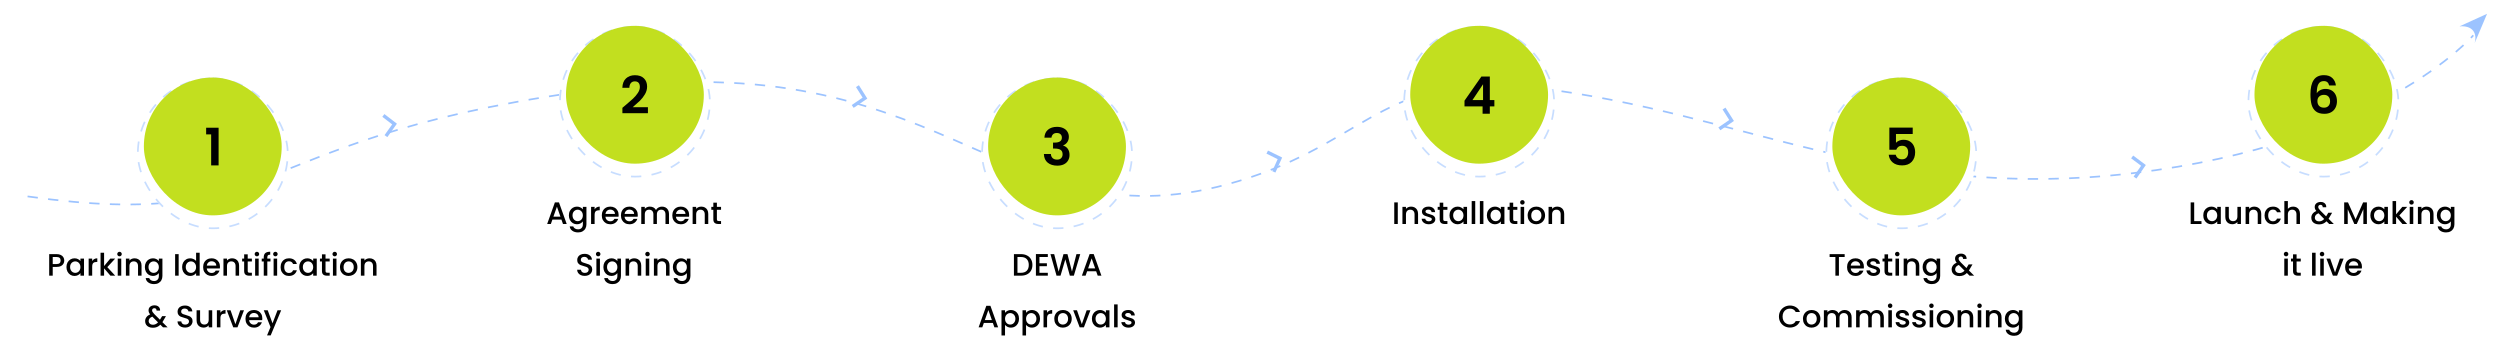 <svg width="1451" height="199" viewBox="0 0 1451 199" fill="none" xmlns="http://www.w3.org/2000/svg">
<g filter="url(#filter0_d_4239_181)">
<path d="M16 109.999C168 131.499 139 73.477 354 46.999C557 21.999 584.528 145.99 725.5 98.999C796 75.499 806 36.499 892 46.999C1013.5 61.834 1094.5 113.5 1238 96.499C1381.5 79.499 1435.5 16.5 1435.5 16.5" stroke="#9CC3FF" stroke-dasharray="6 6"/>
</g>
<path d="M1443.5 8L1427.5 15.286C1437.1 14.638 1437.37 21.492 1436.3 25L1443.5 8Z" fill="#9CC3FF"/>
<path d="M37.296 151.216C37.296 151.852 37.146 152.452 36.846 153.016C36.546 153.58 36.066 154.042 35.406 154.402C34.746 154.75 33.9 154.924 32.868 154.924H30.6V160H28.548V147.49H32.868C33.828 147.49 34.638 147.658 35.298 147.994C35.97 148.318 36.468 148.762 36.792 149.326C37.128 149.89 37.296 150.52 37.296 151.216ZM32.868 153.25C33.648 153.25 34.23 153.076 34.614 152.728C34.998 152.368 35.19 151.864 35.19 151.216C35.19 149.848 34.416 149.164 32.868 149.164H30.6V153.25H32.868ZM38.569 154.996C38.569 154 38.773 153.118 39.181 152.35C39.601 151.582 40.165 150.988 40.873 150.568C41.593 150.136 42.385 149.92 43.249 149.92C44.029 149.92 44.707 150.076 45.283 150.388C45.871 150.688 46.339 151.066 46.687 151.522V150.082H48.757V160H46.687V158.524C46.339 158.992 45.865 159.382 45.265 159.694C44.665 160.006 43.981 160.162 43.213 160.162C42.361 160.162 41.581 159.946 40.873 159.514C40.165 159.07 39.601 158.458 39.181 157.678C38.773 156.886 38.569 155.992 38.569 154.996ZM46.687 155.032C46.687 154.348 46.543 153.754 46.255 153.25C45.979 152.746 45.613 152.362 45.157 152.098C44.701 151.834 44.209 151.702 43.681 151.702C43.153 151.702 42.661 151.834 42.205 152.098C41.749 152.35 41.377 152.728 41.089 153.232C40.813 153.724 40.675 154.312 40.675 154.996C40.675 155.68 40.813 156.28 41.089 156.796C41.377 157.312 41.749 157.708 42.205 157.984C42.673 158.248 43.165 158.38 43.681 158.38C44.209 158.38 44.701 158.248 45.157 157.984C45.613 157.72 45.979 157.336 46.255 156.832C46.543 156.316 46.687 155.716 46.687 155.032ZM53.505 151.522C53.804 151.018 54.2 150.628 54.693 150.352C55.197 150.064 55.791 149.92 56.474 149.92V152.044H55.953C55.148 152.044 54.536 152.248 54.117 152.656C53.709 153.064 53.505 153.772 53.505 154.78V160H51.453V150.082H53.505V151.522ZM62.285 155.05L66.857 160H64.085L60.413 155.734V160H58.361V146.68H60.413V154.42L64.013 150.082H66.857L62.285 155.05ZM69.371 148.768C68.999 148.768 68.688 148.642 68.436 148.39C68.183 148.138 68.058 147.826 68.058 147.454C68.058 147.082 68.183 146.77 68.436 146.518C68.688 146.266 68.999 146.14 69.371 146.14C69.731 146.14 70.037 146.266 70.29 146.518C70.541 146.77 70.668 147.082 70.668 147.454C70.668 147.826 70.541 148.138 70.29 148.39C70.037 148.642 69.731 148.768 69.371 148.768ZM70.379 150.082V160H68.328V150.082H70.379ZM78.078 149.92C78.858 149.92 79.554 150.082 80.166 150.406C80.79 150.73 81.276 151.21 81.624 151.846C81.972 152.482 82.146 153.25 82.146 154.15V160H80.112V154.456C80.112 153.568 79.89 152.89 79.446 152.422C79.002 151.942 78.396 151.702 77.628 151.702C76.86 151.702 76.248 151.942 75.792 152.422C75.348 152.89 75.126 153.568 75.126 154.456V160H73.074V150.082H75.126V151.216C75.462 150.808 75.888 150.49 76.404 150.262C76.932 150.034 77.49 149.92 78.078 149.92ZM88.759 149.92C89.527 149.92 90.205 150.076 90.793 150.388C91.393 150.688 91.861 151.066 92.197 151.522V150.082H94.267V160.162C94.267 161.074 94.075 161.884 93.691 162.592C93.307 163.312 92.749 163.876 92.017 164.284C91.297 164.692 90.433 164.896 89.425 164.896C88.081 164.896 86.965 164.578 86.077 163.942C85.189 163.318 84.685 162.466 84.565 161.386H86.599C86.755 161.902 87.085 162.316 87.589 162.628C88.105 162.952 88.717 163.114 89.425 163.114C90.253 163.114 90.919 162.862 91.423 162.358C91.939 161.854 92.197 161.122 92.197 160.162V158.506C91.849 158.974 91.375 159.37 90.775 159.694C90.187 160.006 89.515 160.162 88.759 160.162C87.895 160.162 87.103 159.946 86.383 159.514C85.675 159.07 85.111 158.458 84.691 157.678C84.283 156.886 84.079 155.992 84.079 154.996C84.079 154 84.283 153.118 84.691 152.35C85.111 151.582 85.675 150.988 86.383 150.568C87.103 150.136 87.895 149.92 88.759 149.92ZM92.197 155.032C92.197 154.348 92.053 153.754 91.765 153.25C91.489 152.746 91.123 152.362 90.667 152.098C90.211 151.834 89.719 151.702 89.191 151.702C88.663 151.702 88.171 151.834 87.715 152.098C87.259 152.35 86.887 152.728 86.599 153.232C86.323 153.724 86.185 154.312 86.185 154.996C86.185 155.68 86.323 156.28 86.599 156.796C86.887 157.312 87.259 157.708 87.715 157.984C88.183 158.248 88.675 158.38 89.191 158.38C89.719 158.38 90.211 158.248 90.667 157.984C91.123 157.72 91.489 157.336 91.765 156.832C92.053 156.316 92.197 155.716 92.197 155.032ZM103.69 147.49V160H101.638V147.49H103.69ZM105.7 154.996C105.7 154 105.904 153.118 106.312 152.35C106.732 151.582 107.296 150.988 108.004 150.568C108.724 150.136 109.522 149.92 110.398 149.92C111.046 149.92 111.682 150.064 112.306 150.352C112.942 150.628 113.446 151 113.818 151.468V146.68H115.888V160H113.818V158.506C113.482 158.986 113.014 159.382 112.414 159.694C111.826 160.006 111.148 160.162 110.38 160.162C109.516 160.162 108.724 159.946 108.004 159.514C107.296 159.07 106.732 158.458 106.312 157.678C105.904 156.886 105.7 155.992 105.7 154.996ZM113.818 155.032C113.818 154.348 113.674 153.754 113.386 153.25C113.11 152.746 112.744 152.362 112.288 152.098C111.832 151.834 111.34 151.702 110.812 151.702C110.284 151.702 109.792 151.834 109.336 152.098C108.88 152.35 108.508 152.728 108.22 153.232C107.944 153.724 107.806 154.312 107.806 154.996C107.806 155.68 107.944 156.28 108.22 156.796C108.508 157.312 108.88 157.708 109.336 157.984C109.804 158.248 110.296 158.38 110.812 158.38C111.34 158.38 111.832 158.248 112.288 157.984C112.744 157.72 113.11 157.336 113.386 156.832C113.674 156.316 113.818 155.716 113.818 155.032ZM127.673 154.798C127.673 155.17 127.649 155.506 127.601 155.806H120.023C120.083 156.598 120.377 157.234 120.905 157.714C121.433 158.194 122.081 158.434 122.849 158.434C123.953 158.434 124.733 157.972 125.189 157.048H127.403C127.103 157.96 126.557 158.71 125.765 159.298C124.985 159.874 124.013 160.162 122.849 160.162C121.901 160.162 121.049 159.952 120.293 159.532C119.549 159.1 118.961 158.5 118.529 157.732C118.109 156.952 117.899 156.052 117.899 155.032C117.899 154.012 118.103 153.118 118.511 152.35C118.931 151.57 119.513 150.97 120.257 150.55C121.013 150.13 121.877 149.92 122.849 149.92C123.785 149.92 124.619 150.124 125.351 150.532C126.083 150.94 126.653 151.516 127.061 152.26C127.469 152.992 127.673 153.838 127.673 154.798ZM125.531 154.15C125.519 153.394 125.249 152.788 124.721 152.332C124.193 151.876 123.539 151.648 122.759 151.648C122.051 151.648 121.445 151.876 120.941 152.332C120.437 152.776 120.137 153.382 120.041 154.15H125.531ZM134.697 149.92C135.477 149.92 136.173 150.082 136.785 150.406C137.409 150.73 137.895 151.21 138.243 151.846C138.591 152.482 138.765 153.25 138.765 154.15V160H136.731V154.456C136.731 153.568 136.509 152.89 136.065 152.422C135.621 151.942 135.015 151.702 134.247 151.702C133.479 151.702 132.867 151.942 132.411 152.422C131.967 152.89 131.745 153.568 131.745 154.456V160H129.693V150.082H131.745V151.216C132.081 150.808 132.507 150.49 133.023 150.262C133.551 150.034 134.109 149.92 134.697 149.92ZM143.776 151.756V157.246C143.776 157.618 143.86 157.888 144.028 158.056C144.208 158.212 144.508 158.29 144.928 158.29H146.188V160H144.568C143.644 160 142.936 159.784 142.444 159.352C141.952 158.92 141.706 158.218 141.706 157.246V151.756H140.536V150.082H141.706V147.616H143.776V150.082H146.188V151.756H143.776ZM149.123 148.768C148.751 148.768 148.439 148.642 148.187 148.39C147.935 148.138 147.809 147.826 147.809 147.454C147.809 147.082 147.935 146.77 148.187 146.518C148.439 146.266 148.751 146.14 149.123 146.14C149.483 146.14 149.789 146.266 150.041 146.518C150.293 146.77 150.419 147.082 150.419 147.454C150.419 147.826 150.293 148.138 150.041 148.39C149.789 148.642 149.483 148.768 149.123 148.768ZM150.131 150.082V160H148.079V150.082H150.131ZM156.984 151.756H155.148V160H153.078V151.756H151.908V150.082H153.078V149.38C153.078 148.24 153.378 147.412 153.978 146.896C154.59 146.368 155.544 146.104 156.84 146.104V147.814C156.216 147.814 155.778 147.934 155.526 148.174C155.274 148.402 155.148 148.804 155.148 149.38V150.082H156.984V151.756ZM159.846 148.768C159.474 148.768 159.162 148.642 158.91 148.39C158.658 148.138 158.532 147.826 158.532 147.454C158.532 147.082 158.658 146.77 158.91 146.518C159.162 146.266 159.474 146.14 159.846 146.14C160.206 146.14 160.512 146.266 160.764 146.518C161.016 146.77 161.142 147.082 161.142 147.454C161.142 147.826 161.016 148.138 160.764 148.39C160.512 148.642 160.206 148.768 159.846 148.768ZM160.854 150.082V160H158.802V150.082H160.854ZM162.864 155.032C162.864 154.012 163.068 153.118 163.476 152.35C163.896 151.57 164.472 150.97 165.204 150.55C165.936 150.13 166.776 149.92 167.724 149.92C168.924 149.92 169.914 150.208 170.694 150.784C171.486 151.348 172.02 152.158 172.296 153.214H170.082C169.902 152.722 169.614 152.338 169.218 152.062C168.822 151.786 168.324 151.648 167.724 151.648C166.884 151.648 166.212 151.948 165.708 152.548C165.216 153.136 164.97 153.964 164.97 155.032C164.97 156.1 165.216 156.934 165.708 157.534C166.212 158.134 166.884 158.434 167.724 158.434C168.912 158.434 169.698 157.912 170.082 156.868H172.296C172.008 157.876 171.468 158.68 170.676 159.28C169.884 159.868 168.9 160.162 167.724 160.162C166.776 160.162 165.936 159.952 165.204 159.532C164.472 159.1 163.896 158.5 163.476 157.732C163.068 156.952 162.864 156.052 162.864 155.032ZM173.657 154.996C173.657 154 173.861 153.118 174.269 152.35C174.689 151.582 175.253 150.988 175.961 150.568C176.681 150.136 177.473 149.92 178.337 149.92C179.117 149.92 179.795 150.076 180.371 150.388C180.959 150.688 181.427 151.066 181.775 151.522V150.082H183.845V160H181.775V158.524C181.427 158.992 180.953 159.382 180.353 159.694C179.753 160.006 179.069 160.162 178.301 160.162C177.449 160.162 176.669 159.946 175.961 159.514C175.253 159.07 174.689 158.458 174.269 157.678C173.861 156.886 173.657 155.992 173.657 154.996ZM181.775 155.032C181.775 154.348 181.631 153.754 181.343 153.25C181.067 152.746 180.701 152.362 180.245 152.098C179.789 151.834 179.297 151.702 178.769 151.702C178.241 151.702 177.749 151.834 177.293 152.098C176.837 152.35 176.465 152.728 176.177 153.232C175.901 153.724 175.763 154.312 175.763 154.996C175.763 155.68 175.901 156.28 176.177 156.796C176.465 157.312 176.837 157.708 177.293 157.984C177.761 158.248 178.253 158.38 178.769 158.38C179.297 158.38 179.789 158.248 180.245 157.984C180.701 157.72 181.067 157.336 181.343 156.832C181.631 156.316 181.775 155.716 181.775 155.032ZM188.934 151.756V157.246C188.934 157.618 189.018 157.888 189.186 158.056C189.366 158.212 189.666 158.29 190.086 158.29H191.346V160H189.726C188.802 160 188.094 159.784 187.602 159.352C187.11 158.92 186.864 158.218 186.864 157.246V151.756H185.694V150.082H186.864V147.616H188.934V150.082H191.346V151.756H188.934ZM194.282 148.768C193.91 148.768 193.598 148.642 193.346 148.39C193.094 148.138 192.968 147.826 192.968 147.454C192.968 147.082 193.094 146.77 193.346 146.518C193.598 146.266 193.91 146.14 194.282 146.14C194.642 146.14 194.948 146.266 195.2 146.518C195.452 146.77 195.578 147.082 195.578 147.454C195.578 147.826 195.452 148.138 195.2 148.39C194.948 148.642 194.642 148.768 194.282 148.768ZM195.29 150.082V160H193.238V150.082H195.29ZM202.286 160.162C201.35 160.162 200.504 159.952 199.748 159.532C198.992 159.1 198.398 158.5 197.966 157.732C197.534 156.952 197.318 156.052 197.318 155.032C197.318 154.024 197.54 153.13 197.984 152.35C198.428 151.57 199.034 150.97 199.802 150.55C200.57 150.13 201.428 149.92 202.376 149.92C203.324 149.92 204.182 150.13 204.95 150.55C205.718 150.97 206.324 151.57 206.768 152.35C207.212 153.13 207.434 154.024 207.434 155.032C207.434 156.04 207.206 156.934 206.75 157.714C206.294 158.494 205.67 159.1 204.878 159.532C204.098 159.952 203.234 160.162 202.286 160.162ZM202.286 158.38C202.814 158.38 203.306 158.254 203.762 158.002C204.23 157.75 204.608 157.372 204.896 156.868C205.184 156.364 205.328 155.752 205.328 155.032C205.328 154.312 205.19 153.706 204.914 153.214C204.638 152.71 204.272 152.332 203.816 152.08C203.36 151.828 202.868 151.702 202.34 151.702C201.812 151.702 201.32 151.828 200.864 152.08C200.42 152.332 200.066 152.71 199.802 153.214C199.538 153.706 199.406 154.312 199.406 155.032C199.406 156.1 199.676 156.928 200.216 157.516C200.768 158.092 201.458 158.38 202.286 158.38ZM214.466 149.92C215.246 149.92 215.942 150.082 216.554 150.406C217.178 150.73 217.664 151.21 218.012 151.846C218.36 152.482 218.534 153.25 218.534 154.15V160H216.5V154.456C216.5 153.568 216.278 152.89 215.834 152.422C215.39 151.942 214.784 151.702 214.016 151.702C213.248 151.702 212.636 151.942 212.18 152.422C211.736 152.89 211.514 153.568 211.514 154.456V160H209.462V150.082H211.514V151.216C211.85 150.808 212.276 150.49 212.792 150.262C213.32 150.034 213.878 149.92 214.466 149.92ZM94.622 190L93.074 188.452C92.474 189.052 91.82 189.502 91.112 189.802C90.404 190.09 89.612 190.234 88.736 190.234C87.848 190.234 87.062 190.078 86.378 189.766C85.694 189.454 85.166 189.01 84.794 188.434C84.422 187.846 84.236 187.168 84.236 186.4C84.236 185.536 84.482 184.768 84.974 184.096C85.466 183.412 86.198 182.872 87.17 182.476C86.822 182.056 86.576 181.666 86.432 181.306C86.288 180.934 86.216 180.526 86.216 180.082C86.216 179.53 86.354 179.038 86.63 178.606C86.918 178.174 87.326 177.832 87.854 177.58C88.382 177.328 88.994 177.202 89.69 177.202C90.398 177.202 90.998 177.34 91.49 177.616C91.994 177.88 92.366 178.246 92.606 178.714C92.858 179.182 92.96 179.704 92.912 180.28H90.86C90.872 179.836 90.764 179.494 90.536 179.254C90.308 179.002 89.996 178.876 89.6 178.876C89.204 178.876 88.88 178.996 88.628 179.236C88.388 179.464 88.268 179.746 88.268 180.082C88.268 180.406 88.358 180.73 88.538 181.054C88.73 181.366 89.06 181.774 89.528 182.278L92.84 185.572L94.118 183.466H96.332L94.712 186.238L94.262 186.976L97.304 190H94.622ZM88.736 188.488C89.864 188.488 90.86 188.026 91.724 187.102L88.412 183.772C86.996 184.336 86.288 185.188 86.288 186.328C86.288 186.94 86.516 187.456 86.972 187.876C87.428 188.284 88.016 188.488 88.736 188.488ZM107.448 190.126C106.608 190.126 105.852 189.982 105.18 189.694C104.508 189.394 103.98 188.974 103.596 188.434C103.212 187.894 103.02 187.264 103.02 186.544H105.216C105.264 187.084 105.474 187.528 105.846 187.876C106.23 188.224 106.764 188.398 107.448 188.398C108.156 188.398 108.708 188.23 109.104 187.894C109.5 187.546 109.698 187.102 109.698 186.562C109.698 186.142 109.572 185.8 109.32 185.536C109.08 185.272 108.774 185.068 108.402 184.924C108.042 184.78 107.538 184.624 106.89 184.456C106.074 184.24 105.408 184.024 104.892 183.808C104.388 183.58 103.956 183.232 103.596 182.764C103.236 182.296 103.056 181.672 103.056 180.892C103.056 180.172 103.236 179.542 103.596 179.002C103.956 178.462 104.46 178.048 105.108 177.76C105.756 177.472 106.506 177.328 107.358 177.328C108.57 177.328 109.56 177.634 110.328 178.246C111.108 178.846 111.54 179.674 111.624 180.73H109.356C109.32 180.274 109.104 179.884 108.708 179.56C108.312 179.236 107.79 179.074 107.142 179.074C106.554 179.074 106.074 179.224 105.702 179.524C105.33 179.824 105.144 180.256 105.144 180.82C105.144 181.204 105.258 181.522 105.486 181.774C105.726 182.014 106.026 182.206 106.386 182.35C106.746 182.494 107.238 182.65 107.862 182.818C108.69 183.046 109.362 183.274 109.878 183.502C110.406 183.73 110.85 184.084 111.21 184.564C111.582 185.032 111.768 185.662 111.768 186.454C111.768 187.09 111.594 187.69 111.246 188.254C110.91 188.818 110.412 189.274 109.752 189.622C109.104 189.958 108.336 190.126 107.448 190.126ZM123.171 180.082V190H121.119V188.83C120.795 189.238 120.369 189.562 119.841 189.802C119.325 190.03 118.773 190.144 118.185 190.144C117.405 190.144 116.703 189.982 116.079 189.658C115.467 189.334 114.981 188.854 114.621 188.218C114.273 187.582 114.099 186.814 114.099 185.914V180.082H116.133V185.608C116.133 186.496 116.355 187.18 116.799 187.66C117.243 188.128 117.849 188.362 118.617 188.362C119.385 188.362 119.991 188.128 120.435 187.66C120.891 187.18 121.119 186.496 121.119 185.608V180.082H123.171ZM127.93 181.522C128.23 181.018 128.626 180.628 129.118 180.352C129.622 180.064 130.216 179.92 130.9 179.92V182.044H130.378C129.574 182.044 128.962 182.248 128.542 182.656C128.134 183.064 127.93 183.772 127.93 184.78V190H125.878V180.082H127.93V181.522ZM136.621 188.164L139.429 180.082H141.607L137.827 190H135.379L131.617 180.082H133.813L136.621 188.164ZM152.248 184.798C152.248 185.17 152.224 185.506 152.176 185.806H144.598C144.658 186.598 144.952 187.234 145.48 187.714C146.008 188.194 146.656 188.434 147.424 188.434C148.528 188.434 149.308 187.972 149.764 187.048H151.978C151.678 187.96 151.132 188.71 150.34 189.298C149.56 189.874 148.588 190.162 147.424 190.162C146.476 190.162 145.624 189.952 144.868 189.532C144.124 189.1 143.536 188.5 143.104 187.732C142.684 186.952 142.474 186.052 142.474 185.032C142.474 184.012 142.678 183.118 143.086 182.35C143.506 181.57 144.088 180.97 144.832 180.55C145.588 180.13 146.452 179.92 147.424 179.92C148.36 179.92 149.194 180.124 149.926 180.532C150.658 180.94 151.228 181.516 151.636 182.26C152.044 182.992 152.248 183.838 152.248 184.798ZM150.106 184.15C150.094 183.394 149.824 182.788 149.296 182.332C148.768 181.876 148.114 181.648 147.334 181.648C146.626 181.648 146.02 181.876 145.516 182.332C145.012 182.776 144.712 183.382 144.616 184.15H150.106ZM163.195 180.082L157.111 194.662H154.987L157.003 189.838L153.097 180.082H155.383L158.173 187.642L161.071 180.082H163.195Z" fill="black"/>
<path d="M325.854 127.444H320.616L319.716 130H317.574L322.056 117.472H324.432L328.914 130H326.754L325.854 127.444ZM325.278 125.77L323.244 119.956L321.192 125.77H325.278ZM334.859 119.92C335.627 119.92 336.305 120.076 336.893 120.388C337.493 120.688 337.961 121.066 338.297 121.522V120.082H340.367V130.162C340.367 131.074 340.175 131.884 339.791 132.592C339.407 133.312 338.849 133.876 338.117 134.284C337.397 134.692 336.533 134.896 335.525 134.896C334.181 134.896 333.065 134.578 332.177 133.942C331.289 133.318 330.785 132.466 330.665 131.386H332.699C332.855 131.902 333.185 132.316 333.689 132.628C334.205 132.952 334.817 133.114 335.525 133.114C336.353 133.114 337.019 132.862 337.523 132.358C338.039 131.854 338.297 131.122 338.297 130.162V128.506C337.949 128.974 337.475 129.37 336.875 129.694C336.287 130.006 335.615 130.162 334.859 130.162C333.995 130.162 333.203 129.946 332.483 129.514C331.775 129.07 331.211 128.458 330.791 127.678C330.383 126.886 330.179 125.992 330.179 124.996C330.179 124 330.383 123.118 330.791 122.35C331.211 121.582 331.775 120.988 332.483 120.568C333.203 120.136 333.995 119.92 334.859 119.92ZM338.297 125.032C338.297 124.348 338.153 123.754 337.865 123.25C337.589 122.746 337.223 122.362 336.767 122.098C336.311 121.834 335.819 121.702 335.291 121.702C334.763 121.702 334.271 121.834 333.815 122.098C333.359 122.35 332.987 122.728 332.699 123.232C332.423 123.724 332.285 124.312 332.285 124.996C332.285 125.68 332.423 126.28 332.699 126.796C332.987 127.312 333.359 127.708 333.815 127.984C334.283 128.248 334.775 128.38 335.291 128.38C335.819 128.38 336.311 128.248 336.767 127.984C337.223 127.72 337.589 127.336 337.865 126.832C338.153 126.316 338.297 125.716 338.297 125.032ZM345.114 121.522C345.414 121.018 345.81 120.628 346.302 120.352C346.806 120.064 347.4 119.92 348.084 119.92V122.044H347.562C346.758 122.044 346.146 122.248 345.726 122.656C345.318 123.064 345.114 123.772 345.114 124.78V130H343.062V120.082H345.114V121.522ZM359.06 124.798C359.06 125.17 359.036 125.506 358.988 125.806H351.41C351.47 126.598 351.764 127.234 352.292 127.714C352.82 128.194 353.468 128.434 354.236 128.434C355.34 128.434 356.12 127.972 356.576 127.048H358.79C358.49 127.96 357.944 128.71 357.152 129.298C356.372 129.874 355.4 130.162 354.236 130.162C353.288 130.162 352.436 129.952 351.68 129.532C350.936 129.1 350.348 128.5 349.916 127.732C349.496 126.952 349.286 126.052 349.286 125.032C349.286 124.012 349.49 123.118 349.898 122.35C350.318 121.57 350.9 120.97 351.644 120.55C352.4 120.13 353.264 119.92 354.236 119.92C355.172 119.92 356.006 120.124 356.738 120.532C357.47 120.94 358.04 121.516 358.448 122.26C358.856 122.992 359.06 123.838 359.06 124.798ZM356.918 124.15C356.906 123.394 356.636 122.788 356.108 122.332C355.58 121.876 354.926 121.648 354.146 121.648C353.438 121.648 352.832 121.876 352.328 122.332C351.824 122.776 351.524 123.382 351.428 124.15H356.918ZM370.169 124.798C370.169 125.17 370.145 125.506 370.097 125.806H362.519C362.579 126.598 362.873 127.234 363.401 127.714C363.929 128.194 364.577 128.434 365.345 128.434C366.449 128.434 367.229 127.972 367.685 127.048H369.899C369.599 127.96 369.053 128.71 368.261 129.298C367.481 129.874 366.509 130.162 365.345 130.162C364.397 130.162 363.545 129.952 362.789 129.532C362.045 129.1 361.457 128.5 361.025 127.732C360.605 126.952 360.395 126.052 360.395 125.032C360.395 124.012 360.599 123.118 361.007 122.35C361.427 121.57 362.009 120.97 362.753 120.55C363.509 120.13 364.373 119.92 365.345 119.92C366.281 119.92 367.115 120.124 367.847 120.532C368.579 120.94 369.149 121.516 369.557 122.26C369.965 122.992 370.169 123.838 370.169 124.798ZM368.027 124.15C368.015 123.394 367.745 122.788 367.217 122.332C366.689 121.876 366.035 121.648 365.255 121.648C364.547 121.648 363.941 121.876 363.437 122.332C362.933 122.776 362.633 123.382 362.537 124.15H368.027ZM384.195 119.92C384.975 119.92 385.671 120.082 386.283 120.406C386.907 120.73 387.393 121.21 387.741 121.846C388.101 122.482 388.281 123.25 388.281 124.15V130H386.247V124.456C386.247 123.568 386.025 122.89 385.581 122.422C385.137 121.942 384.531 121.702 383.763 121.702C382.995 121.702 382.383 121.942 381.927 122.422C381.483 122.89 381.261 123.568 381.261 124.456V130H379.227V124.456C379.227 123.568 379.005 122.89 378.561 122.422C378.117 121.942 377.511 121.702 376.743 121.702C375.975 121.702 375.363 121.942 374.907 122.422C374.463 122.89 374.241 123.568 374.241 124.456V130H372.189V120.082H374.241V121.216C374.577 120.808 375.003 120.49 375.519 120.262C376.035 120.034 376.587 119.92 377.175 119.92C377.967 119.92 378.675 120.088 379.299 120.424C379.923 120.76 380.403 121.246 380.739 121.882C381.039 121.282 381.507 120.808 382.143 120.46C382.779 120.1 383.463 119.92 384.195 119.92ZM399.982 124.798C399.982 125.17 399.958 125.506 399.91 125.806H392.332C392.392 126.598 392.686 127.234 393.214 127.714C393.742 128.194 394.39 128.434 395.158 128.434C396.262 128.434 397.042 127.972 397.498 127.048H399.712C399.412 127.96 398.866 128.71 398.074 129.298C397.294 129.874 396.322 130.162 395.158 130.162C394.21 130.162 393.358 129.952 392.602 129.532C391.858 129.1 391.27 128.5 390.838 127.732C390.418 126.952 390.208 126.052 390.208 125.032C390.208 124.012 390.412 123.118 390.82 122.35C391.24 121.57 391.822 120.97 392.566 120.55C393.322 120.13 394.186 119.92 395.158 119.92C396.094 119.92 396.928 120.124 397.66 120.532C398.392 120.94 398.962 121.516 399.37 122.26C399.778 122.992 399.982 123.838 399.982 124.798ZM397.84 124.15C397.828 123.394 397.558 122.788 397.03 122.332C396.502 121.876 395.848 121.648 395.068 121.648C394.36 121.648 393.754 121.876 393.25 122.332C392.746 122.776 392.446 123.382 392.35 124.15H397.84ZM407.005 119.92C407.785 119.92 408.481 120.082 409.093 120.406C409.717 120.73 410.203 121.21 410.551 121.846C410.899 122.482 411.073 123.25 411.073 124.15V130H409.039V124.456C409.039 123.568 408.817 122.89 408.373 122.422C407.929 121.942 407.323 121.702 406.555 121.702C405.787 121.702 405.175 121.942 404.719 122.422C404.275 122.89 404.053 123.568 404.053 124.456V130H402.001V120.082H404.053V121.216C404.389 120.808 404.815 120.49 405.331 120.262C405.859 120.034 406.417 119.92 407.005 119.92ZM416.085 121.756V127.246C416.085 127.618 416.169 127.888 416.337 128.056C416.517 128.212 416.817 128.29 417.237 128.29H418.497V130H416.877C415.953 130 415.245 129.784 414.753 129.352C414.261 128.92 414.015 128.218 414.015 127.246V121.756H412.845V120.082H414.015V117.616H416.085V120.082H418.497V121.756H416.085ZM339.406 160.126C338.566 160.126 337.81 159.982 337.138 159.694C336.466 159.394 335.938 158.974 335.554 158.434C335.17 157.894 334.978 157.264 334.978 156.544H337.174C337.222 157.084 337.432 157.528 337.804 157.876C338.188 158.224 338.722 158.398 339.406 158.398C340.114 158.398 340.666 158.23 341.062 157.894C341.458 157.546 341.656 157.102 341.656 156.562C341.656 156.142 341.53 155.8 341.278 155.536C341.038 155.272 340.732 155.068 340.36 154.924C340 154.78 339.496 154.624 338.848 154.456C338.032 154.24 337.366 154.024 336.85 153.808C336.346 153.58 335.914 153.232 335.554 152.764C335.194 152.296 335.014 151.672 335.014 150.892C335.014 150.172 335.194 149.542 335.554 149.002C335.914 148.462 336.418 148.048 337.066 147.76C337.714 147.472 338.464 147.328 339.316 147.328C340.528 147.328 341.518 147.634 342.286 148.246C343.066 148.846 343.498 149.674 343.582 150.73H341.314C341.278 150.274 341.062 149.884 340.666 149.56C340.27 149.236 339.748 149.074 339.1 149.074C338.512 149.074 338.032 149.224 337.66 149.524C337.288 149.824 337.102 150.256 337.102 150.82C337.102 151.204 337.216 151.522 337.444 151.774C337.684 152.014 337.984 152.206 338.344 152.35C338.704 152.494 339.196 152.65 339.82 152.818C340.648 153.046 341.32 153.274 341.836 153.502C342.364 153.73 342.808 154.084 343.168 154.564C343.54 155.032 343.726 155.662 343.726 156.454C343.726 157.09 343.552 157.69 343.204 158.254C342.868 158.818 342.37 159.274 341.71 159.622C341.062 159.958 340.294 160.126 339.406 160.126ZM347.191 148.768C346.819 148.768 346.507 148.642 346.255 148.39C346.003 148.138 345.877 147.826 345.877 147.454C345.877 147.082 346.003 146.77 346.255 146.518C346.507 146.266 346.819 146.14 347.191 146.14C347.551 146.14 347.857 146.266 348.109 146.518C348.361 146.77 348.487 147.082 348.487 147.454C348.487 147.826 348.361 148.138 348.109 148.39C347.857 148.642 347.551 148.768 347.191 148.768ZM348.199 150.082V160H346.147V150.082H348.199ZM354.889 149.92C355.657 149.92 356.335 150.076 356.923 150.388C357.523 150.688 357.991 151.066 358.327 151.522V150.082H360.397V160.162C360.397 161.074 360.205 161.884 359.821 162.592C359.437 163.312 358.879 163.876 358.147 164.284C357.427 164.692 356.563 164.896 355.555 164.896C354.211 164.896 353.095 164.578 352.207 163.942C351.319 163.318 350.815 162.466 350.695 161.386H352.729C352.885 161.902 353.215 162.316 353.719 162.628C354.235 162.952 354.847 163.114 355.555 163.114C356.383 163.114 357.049 162.862 357.553 162.358C358.069 161.854 358.327 161.122 358.327 160.162V158.506C357.979 158.974 357.505 159.37 356.905 159.694C356.317 160.006 355.645 160.162 354.889 160.162C354.025 160.162 353.233 159.946 352.513 159.514C351.805 159.07 351.241 158.458 350.821 157.678C350.413 156.886 350.209 155.992 350.209 154.996C350.209 154 350.413 153.118 350.821 152.35C351.241 151.582 351.805 150.988 352.513 150.568C353.233 150.136 354.025 149.92 354.889 149.92ZM358.327 155.032C358.327 154.348 358.183 153.754 357.895 153.25C357.619 152.746 357.253 152.362 356.797 152.098C356.341 151.834 355.849 151.702 355.321 151.702C354.793 151.702 354.301 151.834 353.845 152.098C353.389 152.35 353.017 152.728 352.729 153.232C352.453 153.724 352.315 154.312 352.315 154.996C352.315 155.68 352.453 156.28 352.729 156.796C353.017 157.312 353.389 157.708 353.845 157.984C354.313 158.248 354.805 158.38 355.321 158.38C355.849 158.38 356.341 158.248 356.797 157.984C357.253 157.72 357.619 157.336 357.895 156.832C358.183 156.316 358.327 155.716 358.327 155.032ZM368.096 149.92C368.876 149.92 369.572 150.082 370.184 150.406C370.808 150.73 371.294 151.21 371.642 151.846C371.99 152.482 372.164 153.25 372.164 154.15V160H370.13V154.456C370.13 153.568 369.908 152.89 369.464 152.422C369.02 151.942 368.414 151.702 367.646 151.702C366.878 151.702 366.266 151.942 365.81 152.422C365.366 152.89 365.144 153.568 365.144 154.456V160H363.092V150.082H365.144V151.216C365.48 150.808 365.906 150.49 366.422 150.262C366.95 150.034 367.508 149.92 368.096 149.92ZM375.826 148.768C375.454 148.768 375.142 148.642 374.89 148.39C374.638 148.138 374.512 147.826 374.512 147.454C374.512 147.082 374.638 146.77 374.89 146.518C375.142 146.266 375.454 146.14 375.826 146.14C376.186 146.14 376.492 146.266 376.744 146.518C376.996 146.77 377.122 147.082 377.122 147.454C377.122 147.826 376.996 148.138 376.744 148.39C376.492 148.642 376.186 148.768 375.826 148.768ZM376.834 150.082V160H374.782V150.082H376.834ZM384.532 149.92C385.312 149.92 386.008 150.082 386.62 150.406C387.244 150.73 387.73 151.21 388.078 151.846C388.426 152.482 388.6 153.25 388.6 154.15V160H386.566V154.456C386.566 153.568 386.344 152.89 385.9 152.422C385.456 151.942 384.85 151.702 384.082 151.702C383.314 151.702 382.702 151.942 382.246 152.422C381.802 152.89 381.58 153.568 381.58 154.456V160H379.528V150.082H381.58V151.216C381.916 150.808 382.342 150.49 382.858 150.262C383.386 150.034 383.944 149.92 384.532 149.92ZM395.213 149.92C395.981 149.92 396.659 150.076 397.247 150.388C397.847 150.688 398.315 151.066 398.651 151.522V150.082H400.721V160.162C400.721 161.074 400.529 161.884 400.145 162.592C399.761 163.312 399.203 163.876 398.471 164.284C397.751 164.692 396.887 164.896 395.879 164.896C394.535 164.896 393.419 164.578 392.531 163.942C391.643 163.318 391.139 162.466 391.019 161.386H393.053C393.209 161.902 393.539 162.316 394.043 162.628C394.559 162.952 395.171 163.114 395.879 163.114C396.707 163.114 397.373 162.862 397.877 162.358C398.393 161.854 398.651 161.122 398.651 160.162V158.506C398.303 158.974 397.829 159.37 397.229 159.694C396.641 160.006 395.969 160.162 395.213 160.162C394.349 160.162 393.557 159.946 392.837 159.514C392.129 159.07 391.565 158.458 391.145 157.678C390.737 156.886 390.533 155.992 390.533 154.996C390.533 154 390.737 153.118 391.145 152.35C391.565 151.582 392.129 150.988 392.837 150.568C393.557 150.136 394.349 149.92 395.213 149.92ZM398.651 155.032C398.651 154.348 398.507 153.754 398.219 153.25C397.943 152.746 397.577 152.362 397.121 152.098C396.665 151.834 396.173 151.702 395.645 151.702C395.117 151.702 394.625 151.834 394.169 152.098C393.713 152.35 393.341 152.728 393.053 153.232C392.777 153.724 392.639 154.312 392.639 154.996C392.639 155.68 392.777 156.28 393.053 156.796C393.341 157.312 393.713 157.708 394.169 157.984C394.637 158.248 395.129 158.38 395.645 158.38C396.173 158.38 396.665 158.248 397.121 157.984C397.577 157.72 397.943 157.336 398.219 156.832C398.507 156.316 398.651 155.716 398.651 155.032Z" fill="black"/>
<path d="M592.569 147.49C593.901 147.49 595.065 147.748 596.061 148.264C597.069 148.768 597.843 149.5 598.383 150.46C598.935 151.408 599.211 152.518 599.211 153.79C599.211 155.062 598.935 156.166 598.383 157.102C597.843 158.038 597.069 158.758 596.061 159.262C595.065 159.754 593.901 160 592.569 160H588.483V147.49H592.569ZM592.569 158.326C594.033 158.326 595.155 157.93 595.935 157.138C596.715 156.346 597.105 155.23 597.105 153.79C597.105 152.338 596.715 151.204 595.935 150.388C595.155 149.572 594.033 149.164 592.569 149.164H590.535V158.326H592.569ZM603.297 149.146V152.818H607.617V154.492H603.297V158.326H608.157V160H601.245V147.472H608.157V149.146H603.297ZM626.974 147.49L623.266 160H620.944L618.316 150.532L615.526 160L613.222 160.018L609.676 147.49H611.854L614.446 157.678L617.254 147.49H619.558L622.168 157.624L624.778 147.49H626.974ZM636.208 157.444H630.97L630.07 160H627.928L632.41 147.472H634.786L639.268 160H637.108L636.208 157.444ZM635.632 155.77L633.598 149.956L631.546 155.77H635.632ZM576.258 187.444H571.02L570.12 190H567.978L572.46 177.472H574.836L579.318 190H577.158L576.258 187.444ZM575.682 185.77L573.648 179.956L571.596 185.77H575.682ZM583.319 181.54C583.667 181.084 584.141 180.7 584.741 180.388C585.341 180.076 586.019 179.92 586.775 179.92C587.639 179.92 588.425 180.136 589.133 180.568C589.853 180.988 590.417 181.582 590.825 182.35C591.233 183.118 591.437 184 591.437 184.996C591.437 185.992 591.233 186.886 590.825 187.678C590.417 188.458 589.853 189.07 589.133 189.514C588.425 189.946 587.639 190.162 586.775 190.162C586.019 190.162 585.347 190.012 584.759 189.712C584.171 189.4 583.691 189.016 583.319 188.56V194.716H581.267V180.082H583.319V181.54ZM589.349 184.996C589.349 184.312 589.205 183.724 588.917 183.232C588.641 182.728 588.269 182.35 587.801 182.098C587.345 181.834 586.853 181.702 586.325 181.702C585.809 181.702 585.317 181.834 584.849 182.098C584.393 182.362 584.021 182.746 583.733 183.25C583.457 183.754 583.319 184.348 583.319 185.032C583.319 185.716 583.457 186.316 583.733 186.832C584.021 187.336 584.393 187.72 584.849 187.984C585.317 188.248 585.809 188.38 586.325 188.38C586.853 188.38 587.345 188.248 587.801 187.984C588.269 187.708 588.641 187.312 588.917 186.796C589.205 186.28 589.349 185.68 589.349 184.996ZM595.518 181.54C595.866 181.084 596.34 180.7 596.94 180.388C597.54 180.076 598.218 179.92 598.974 179.92C599.838 179.92 600.624 180.136 601.332 180.568C602.052 180.988 602.616 181.582 603.024 182.35C603.432 183.118 603.636 184 603.636 184.996C603.636 185.992 603.432 186.886 603.024 187.678C602.616 188.458 602.052 189.07 601.332 189.514C600.624 189.946 599.838 190.162 598.974 190.162C598.218 190.162 597.546 190.012 596.958 189.712C596.37 189.4 595.89 189.016 595.518 188.56V194.716H593.466V180.082H595.518V181.54ZM601.548 184.996C601.548 184.312 601.404 183.724 601.116 183.232C600.84 182.728 600.468 182.35 600 182.098C599.544 181.834 599.052 181.702 598.524 181.702C598.008 181.702 597.516 181.834 597.048 182.098C596.592 182.362 596.22 182.746 595.932 183.25C595.656 183.754 595.518 184.348 595.518 185.032C595.518 185.716 595.656 186.316 595.932 186.832C596.22 187.336 596.592 187.72 597.048 187.984C597.516 188.248 598.008 188.38 598.524 188.38C599.052 188.38 599.544 188.248 600 187.984C600.468 187.708 600.84 187.312 601.116 186.796C601.404 186.28 601.548 185.68 601.548 184.996ZM607.717 181.522C608.017 181.018 608.413 180.628 608.905 180.352C609.409 180.064 610.003 179.92 610.687 179.92V182.044H610.165C609.361 182.044 608.749 182.248 608.329 182.656C607.921 183.064 607.717 183.772 607.717 184.78V190H605.665V180.082H607.717V181.522ZM616.876 190.162C615.94 190.162 615.094 189.952 614.338 189.532C613.582 189.1 612.988 188.5 612.556 187.732C612.124 186.952 611.908 186.052 611.908 185.032C611.908 184.024 612.13 183.13 612.574 182.35C613.018 181.57 613.624 180.97 614.392 180.55C615.16 180.13 616.018 179.92 616.966 179.92C617.914 179.92 618.772 180.13 619.54 180.55C620.308 180.97 620.914 181.57 621.358 182.35C621.802 183.13 622.024 184.024 622.024 185.032C622.024 186.04 621.796 186.934 621.34 187.714C620.884 188.494 620.26 189.1 619.468 189.532C618.688 189.952 617.824 190.162 616.876 190.162ZM616.876 188.38C617.404 188.38 617.896 188.254 618.352 188.002C618.82 187.75 619.198 187.372 619.486 186.868C619.774 186.364 619.918 185.752 619.918 185.032C619.918 184.312 619.78 183.706 619.504 183.214C619.228 182.71 618.862 182.332 618.406 182.08C617.95 181.828 617.458 181.702 616.93 181.702C616.402 181.702 615.91 181.828 615.454 182.08C615.01 182.332 614.656 182.71 614.392 183.214C614.128 183.706 613.996 184.312 613.996 185.032C613.996 186.1 614.266 186.928 614.806 187.516C615.358 188.092 616.048 188.38 616.876 188.38ZM627.886 188.164L630.694 180.082H632.872L629.092 190H626.644L622.882 180.082H625.078L627.886 188.164ZM633.739 184.996C633.739 184 633.943 183.118 634.351 182.35C634.771 181.582 635.335 180.988 636.043 180.568C636.763 180.136 637.555 179.92 638.419 179.92C639.199 179.92 639.877 180.076 640.453 180.388C641.041 180.688 641.509 181.066 641.857 181.522V180.082H643.927V190H641.857V188.524C641.509 188.992 641.035 189.382 640.435 189.694C639.835 190.006 639.151 190.162 638.383 190.162C637.531 190.162 636.751 189.946 636.043 189.514C635.335 189.07 634.771 188.458 634.351 187.678C633.943 186.886 633.739 185.992 633.739 184.996ZM641.857 185.032C641.857 184.348 641.713 183.754 641.425 183.25C641.149 182.746 640.783 182.362 640.327 182.098C639.871 181.834 639.379 181.702 638.851 181.702C638.323 181.702 637.831 181.834 637.375 182.098C636.919 182.35 636.547 182.728 636.259 183.232C635.983 183.724 635.845 184.312 635.845 184.996C635.845 185.68 635.983 186.28 636.259 186.796C636.547 187.312 636.919 187.708 637.375 187.984C637.843 188.248 638.335 188.38 638.851 188.38C639.379 188.38 639.871 188.248 640.327 187.984C640.783 187.72 641.149 187.336 641.425 186.832C641.713 186.316 641.857 185.716 641.857 185.032ZM648.674 176.68V190H646.622V176.68H648.674ZM654.969 190.162C654.189 190.162 653.487 190.024 652.863 189.748C652.251 189.46 651.765 189.076 651.405 188.596C651.045 188.104 650.853 187.558 650.829 186.958H652.953C652.989 187.378 653.187 187.732 653.547 188.02C653.919 188.296 654.381 188.434 654.933 188.434C655.509 188.434 655.953 188.326 656.265 188.11C656.589 187.882 656.751 187.594 656.751 187.246C656.751 186.874 656.571 186.598 656.211 186.418C655.863 186.238 655.305 186.04 654.537 185.824C653.793 185.62 653.187 185.422 652.719 185.23C652.251 185.038 651.843 184.744 651.495 184.348C651.159 183.952 650.991 183.43 650.991 182.782C650.991 182.254 651.147 181.774 651.459 181.342C651.771 180.898 652.215 180.55 652.791 180.298C653.379 180.046 654.051 179.92 654.807 179.92C655.935 179.92 656.841 180.208 657.525 180.784C658.221 181.348 658.593 182.122 658.641 183.106H656.589C656.553 182.662 656.373 182.308 656.049 182.044C655.725 181.78 655.287 181.648 654.735 181.648C654.195 181.648 653.781 181.75 653.493 181.954C653.205 182.158 653.061 182.428 653.061 182.764C653.061 183.028 653.157 183.25 653.349 183.43C653.541 183.61 653.775 183.754 654.051 183.862C654.327 183.958 654.735 184.084 655.275 184.24C655.995 184.432 656.583 184.63 657.039 184.834C657.507 185.026 657.909 185.314 658.245 185.698C658.581 186.082 658.755 186.592 658.767 187.228C658.767 187.792 658.611 188.296 658.299 188.74C657.987 189.184 657.543 189.532 656.967 189.784C656.403 190.036 655.737 190.162 654.969 190.162Z" fill="black"/>
<path d="M811.277 117.49V130H809.225V117.49H811.277ZM818.975 119.92C819.755 119.92 820.451 120.082 821.063 120.406C821.687 120.73 822.173 121.21 822.521 121.846C822.869 122.482 823.043 123.25 823.043 124.15V130H821.009V124.456C821.009 123.568 820.787 122.89 820.343 122.422C819.899 121.942 819.293 121.702 818.525 121.702C817.757 121.702 817.145 121.942 816.689 122.422C816.245 122.89 816.023 123.568 816.023 124.456V130H813.971V120.082H816.023V121.216C816.359 120.808 816.785 120.49 817.301 120.262C817.829 120.034 818.387 119.92 818.975 119.92ZM829.261 130.162C828.481 130.162 827.779 130.024 827.155 129.748C826.543 129.46 826.057 129.076 825.697 128.596C825.337 128.104 825.145 127.558 825.121 126.958H827.245C827.281 127.378 827.479 127.732 827.839 128.02C828.211 128.296 828.673 128.434 829.225 128.434C829.801 128.434 830.245 128.326 830.557 128.11C830.881 127.882 831.043 127.594 831.043 127.246C831.043 126.874 830.863 126.598 830.503 126.418C830.155 126.238 829.597 126.04 828.829 125.824C828.085 125.62 827.479 125.422 827.011 125.23C826.543 125.038 826.135 124.744 825.787 124.348C825.451 123.952 825.283 123.43 825.283 122.782C825.283 122.254 825.439 121.774 825.751 121.342C826.063 120.898 826.507 120.55 827.083 120.298C827.671 120.046 828.343 119.92 829.099 119.92C830.227 119.92 831.133 120.208 831.817 120.784C832.513 121.348 832.885 122.122 832.933 123.106H830.881C830.845 122.662 830.665 122.308 830.341 122.044C830.017 121.78 829.579 121.648 829.027 121.648C828.487 121.648 828.073 121.75 827.785 121.954C827.497 122.158 827.353 122.428 827.353 122.764C827.353 123.028 827.449 123.25 827.641 123.43C827.833 123.61 828.067 123.754 828.343 123.862C828.619 123.958 829.027 124.084 829.567 124.24C830.287 124.432 830.875 124.63 831.331 124.834C831.799 125.026 832.201 125.314 832.537 125.698C832.873 126.082 833.047 126.592 833.059 127.228C833.059 127.792 832.903 128.296 832.591 128.74C832.279 129.184 831.835 129.532 831.259 129.784C830.695 130.036 830.029 130.162 829.261 130.162ZM837.67 121.756V127.246C837.67 127.618 837.754 127.888 837.922 128.056C838.102 128.212 838.402 128.29 838.822 128.29H840.082V130H838.462C837.538 130 836.83 129.784 836.338 129.352C835.846 128.92 835.6 128.218 835.6 127.246V121.756H834.43V120.082H835.6V117.616H837.67V120.082H840.082V121.756H837.67ZM841.289 124.996C841.289 124 841.493 123.118 841.901 122.35C842.321 121.582 842.885 120.988 843.593 120.568C844.313 120.136 845.105 119.92 845.969 119.92C846.749 119.92 847.427 120.076 848.003 120.388C848.591 120.688 849.059 121.066 849.407 121.522V120.082H851.477V130H849.407V128.524C849.059 128.992 848.585 129.382 847.985 129.694C847.385 130.006 846.701 130.162 845.933 130.162C845.081 130.162 844.301 129.946 843.593 129.514C842.885 129.07 842.321 128.458 841.901 127.678C841.493 126.886 841.289 125.992 841.289 124.996ZM849.407 125.032C849.407 124.348 849.263 123.754 848.975 123.25C848.699 122.746 848.333 122.362 847.877 122.098C847.421 121.834 846.929 121.702 846.401 121.702C845.873 121.702 845.381 121.834 844.925 122.098C844.469 122.35 844.097 122.728 843.809 123.232C843.533 123.724 843.395 124.312 843.395 124.996C843.395 125.68 843.533 126.28 843.809 126.796C844.097 127.312 844.469 127.708 844.925 127.984C845.393 128.248 845.885 128.38 846.401 128.38C846.929 128.38 847.421 128.248 847.877 127.984C848.333 127.72 848.699 127.336 848.975 126.832C849.263 126.316 849.407 125.716 849.407 125.032ZM856.224 116.68V130H854.172V116.68H856.224ZM860.97 116.68V130H858.918V116.68H860.97ZM862.98 124.996C862.98 124 863.184 123.118 863.592 122.35C864.012 121.582 864.576 120.988 865.284 120.568C866.004 120.136 866.796 119.92 867.66 119.92C868.44 119.92 869.118 120.076 869.694 120.388C870.282 120.688 870.75 121.066 871.098 121.522V120.082H873.168V130H871.098V128.524C870.75 128.992 870.276 129.382 869.676 129.694C869.076 130.006 868.392 130.162 867.624 130.162C866.772 130.162 865.992 129.946 865.284 129.514C864.576 129.07 864.012 128.458 863.592 127.678C863.184 126.886 862.98 125.992 862.98 124.996ZM871.098 125.032C871.098 124.348 870.954 123.754 870.666 123.25C870.39 122.746 870.024 122.362 869.568 122.098C869.112 121.834 868.62 121.702 868.092 121.702C867.564 121.702 867.072 121.834 866.616 122.098C866.16 122.35 865.788 122.728 865.5 123.232C865.224 123.724 865.086 124.312 865.086 124.996C865.086 125.68 865.224 126.28 865.5 126.796C865.788 127.312 866.16 127.708 866.616 127.984C867.084 128.248 867.576 128.38 868.092 128.38C868.62 128.38 869.112 128.248 869.568 127.984C870.024 127.72 870.39 127.336 870.666 126.832C870.954 126.316 871.098 125.716 871.098 125.032ZM878.258 121.756V127.246C878.258 127.618 878.342 127.888 878.51 128.056C878.69 128.212 878.99 128.29 879.41 128.29H880.67V130H879.05C878.126 130 877.418 129.784 876.926 129.352C876.434 128.92 876.188 128.218 876.188 127.246V121.756H875.018V120.082H876.188V117.616H878.258V120.082H880.67V121.756H878.258ZM883.605 118.768C883.233 118.768 882.921 118.642 882.669 118.39C882.417 118.138 882.291 117.826 882.291 117.454C882.291 117.082 882.417 116.77 882.669 116.518C882.921 116.266 883.233 116.14 883.605 116.14C883.965 116.14 884.271 116.266 884.523 116.518C884.775 116.77 884.901 117.082 884.901 117.454C884.901 117.826 884.775 118.138 884.523 118.39C884.271 118.642 883.965 118.768 883.605 118.768ZM884.613 120.082V130H882.561V120.082H884.613ZM891.609 130.162C890.673 130.162 889.827 129.952 889.071 129.532C888.315 129.1 887.721 128.5 887.289 127.732C886.857 126.952 886.641 126.052 886.641 125.032C886.641 124.024 886.863 123.13 887.307 122.35C887.751 121.57 888.357 120.97 889.125 120.55C889.893 120.13 890.751 119.92 891.699 119.92C892.647 119.92 893.505 120.13 894.273 120.55C895.041 120.97 895.647 121.57 896.091 122.35C896.535 123.13 896.757 124.024 896.757 125.032C896.757 126.04 896.529 126.934 896.073 127.714C895.617 128.494 894.993 129.1 894.201 129.532C893.421 129.952 892.557 130.162 891.609 130.162ZM891.609 128.38C892.137 128.38 892.629 128.254 893.085 128.002C893.553 127.75 893.931 127.372 894.219 126.868C894.507 126.364 894.651 125.752 894.651 125.032C894.651 124.312 894.513 123.706 894.237 123.214C893.961 122.71 893.595 122.332 893.139 122.08C892.683 121.828 892.191 121.702 891.663 121.702C891.135 121.702 890.643 121.828 890.187 122.08C889.743 122.332 889.389 122.71 889.125 123.214C888.861 123.706 888.729 124.312 888.729 125.032C888.729 126.1 888.999 126.928 889.539 127.516C890.091 128.092 890.781 128.38 891.609 128.38ZM903.79 119.92C904.57 119.92 905.266 120.082 905.878 120.406C906.502 120.73 906.988 121.21 907.336 121.846C907.684 122.482 907.858 123.25 907.858 124.15V130H905.824V124.456C905.824 123.568 905.602 122.89 905.158 122.422C904.714 121.942 904.108 121.702 903.34 121.702C902.572 121.702 901.96 121.942 901.504 122.422C901.06 122.89 900.838 123.568 900.838 124.456V130H898.786V120.082H900.838V121.216C901.174 120.808 901.6 120.49 902.116 120.262C902.644 120.034 903.202 119.92 903.79 119.92Z" fill="black"/>
<path d="M1070.64 147.49V149.164H1067.31V160H1065.26V149.164H1061.91V147.49H1070.64ZM1081.81 154.798C1081.81 155.17 1081.78 155.506 1081.74 155.806H1074.16C1074.22 156.598 1074.51 157.234 1075.04 157.714C1075.57 158.194 1076.22 158.434 1076.98 158.434C1078.09 158.434 1078.87 157.972 1079.32 157.048H1081.54C1081.24 157.96 1080.69 158.71 1079.9 159.298C1079.12 159.874 1078.15 160.162 1076.98 160.162C1076.04 160.162 1075.18 159.952 1074.43 159.532C1073.68 159.1 1073.1 158.5 1072.66 157.732C1072.24 156.952 1072.03 156.052 1072.03 155.032C1072.03 154.012 1072.24 153.118 1072.65 152.35C1073.07 151.57 1073.65 150.97 1074.39 150.55C1075.15 150.13 1076.01 149.92 1076.98 149.92C1077.92 149.92 1078.75 150.124 1079.49 150.532C1080.22 150.94 1080.79 151.516 1081.2 152.26C1081.6 152.992 1081.81 153.838 1081.81 154.798ZM1079.67 154.15C1079.65 153.394 1079.38 152.788 1078.86 152.332C1078.33 151.876 1077.67 151.648 1076.89 151.648C1076.19 151.648 1075.58 151.876 1075.08 152.332C1074.57 152.776 1074.27 153.382 1074.18 154.15H1079.67ZM1087.43 160.162C1086.65 160.162 1085.94 160.024 1085.32 159.748C1084.71 159.46 1084.22 159.076 1083.86 158.596C1083.5 158.104 1083.31 157.558 1083.29 156.958H1085.41C1085.45 157.378 1085.64 157.732 1086 158.02C1086.38 158.296 1086.84 158.434 1087.39 158.434C1087.97 158.434 1088.41 158.326 1088.72 158.11C1089.05 157.882 1089.21 157.594 1089.21 157.246C1089.21 156.874 1089.03 156.598 1088.67 156.418C1088.32 156.238 1087.76 156.04 1086.99 155.824C1086.25 155.62 1085.64 155.422 1085.18 155.23C1084.71 155.038 1084.3 154.744 1083.95 154.348C1083.62 153.952 1083.45 153.43 1083.45 152.782C1083.45 152.254 1083.6 151.774 1083.92 151.342C1084.23 150.898 1084.67 150.55 1085.25 150.298C1085.84 150.046 1086.51 149.92 1087.26 149.92C1088.39 149.92 1089.3 150.208 1089.98 150.784C1090.68 151.348 1091.05 152.122 1091.1 153.106H1089.05C1089.01 152.662 1088.83 152.308 1088.51 152.044C1088.18 151.78 1087.74 151.648 1087.19 151.648C1086.65 151.648 1086.24 151.75 1085.95 151.954C1085.66 152.158 1085.52 152.428 1085.52 152.764C1085.52 153.028 1085.61 153.25 1085.81 153.43C1086 153.61 1086.23 153.754 1086.51 153.862C1086.78 153.958 1087.19 154.084 1087.73 154.24C1088.45 154.432 1089.04 154.63 1089.5 154.834C1089.96 155.026 1090.37 155.314 1090.7 155.698C1091.04 156.082 1091.21 156.592 1091.22 157.228C1091.22 157.792 1091.07 158.296 1090.76 158.74C1090.44 159.184 1090 159.532 1089.42 159.784C1088.86 160.036 1088.19 160.162 1087.43 160.162ZM1095.84 151.756V157.246C1095.84 157.618 1095.92 157.888 1096.09 158.056C1096.27 158.212 1096.57 158.29 1096.99 158.29H1098.25V160H1096.63C1095.7 160 1095 159.784 1094.5 159.352C1094.01 158.92 1093.77 158.218 1093.77 157.246V151.756H1092.6V150.082H1093.77V147.616H1095.84V150.082H1098.25V151.756H1095.84ZM1101.18 148.768C1100.81 148.768 1100.5 148.642 1100.25 148.39C1100 148.138 1099.87 147.826 1099.87 147.454C1099.87 147.082 1100 146.77 1100.25 146.518C1100.5 146.266 1100.81 146.14 1101.18 146.14C1101.54 146.14 1101.85 146.266 1102.1 146.518C1102.35 146.77 1102.48 147.082 1102.48 147.454C1102.48 147.826 1102.35 148.138 1102.1 148.39C1101.85 148.642 1101.54 148.768 1101.18 148.768ZM1102.19 150.082V160H1100.14V150.082H1102.19ZM1109.89 149.92C1110.67 149.92 1111.37 150.082 1111.98 150.406C1112.6 150.73 1113.09 151.21 1113.44 151.846C1113.78 152.482 1113.96 153.25 1113.96 154.15V160H1111.92V154.456C1111.92 153.568 1111.7 152.89 1111.26 152.422C1110.81 151.942 1110.21 151.702 1109.44 151.702C1108.67 151.702 1108.06 151.942 1107.6 152.422C1107.16 152.89 1106.94 153.568 1106.94 154.456V160H1104.89V150.082H1106.94V151.216C1107.27 150.808 1107.7 150.49 1108.22 150.262C1108.74 150.034 1109.3 149.92 1109.89 149.92ZM1120.57 149.92C1121.34 149.92 1122.02 150.076 1122.6 150.388C1123.2 150.688 1123.67 151.066 1124.01 151.522V150.082H1126.08V160.162C1126.08 161.074 1125.89 161.884 1125.5 162.592C1125.12 163.312 1124.56 163.876 1123.83 164.284C1123.11 164.692 1122.24 164.896 1121.24 164.896C1119.89 164.896 1118.78 164.578 1117.89 163.942C1117 163.318 1116.5 162.466 1116.38 161.386H1118.41C1118.57 161.902 1118.9 162.316 1119.4 162.628C1119.92 162.952 1120.53 163.114 1121.24 163.114C1122.06 163.114 1122.73 162.862 1123.23 162.358C1123.75 161.854 1124.01 161.122 1124.01 160.162V158.506C1123.66 158.974 1123.19 159.37 1122.59 159.694C1122 160.006 1121.33 160.162 1120.57 160.162C1119.71 160.162 1118.91 159.946 1118.19 159.514C1117.49 159.07 1116.92 158.458 1116.5 157.678C1116.09 156.886 1115.89 155.992 1115.89 154.996C1115.89 154 1116.09 153.118 1116.5 152.35C1116.92 151.582 1117.49 150.988 1118.19 150.568C1118.91 150.136 1119.71 149.92 1120.57 149.92ZM1124.01 155.032C1124.01 154.348 1123.86 153.754 1123.58 153.25C1123.3 152.746 1122.93 152.362 1122.48 152.098C1122.02 151.834 1121.53 151.702 1121 151.702C1120.47 151.702 1119.98 151.834 1119.53 152.098C1119.07 152.35 1118.7 152.728 1118.41 153.232C1118.13 153.724 1118 154.312 1118 154.996C1118 155.68 1118.13 156.28 1118.41 156.796C1118.7 157.312 1119.07 157.708 1119.53 157.984C1119.99 158.248 1120.49 158.38 1121 158.38C1121.53 158.38 1122.02 158.248 1122.48 157.984C1122.93 157.72 1123.3 157.336 1123.58 156.832C1123.86 156.316 1124.01 155.716 1124.01 155.032ZM1143.12 160L1141.57 158.452C1140.97 159.052 1140.31 159.502 1139.61 159.802C1138.9 160.09 1138.11 160.234 1137.23 160.234C1136.34 160.234 1135.56 160.078 1134.87 159.766C1134.19 159.454 1133.66 159.01 1133.29 158.434C1132.92 157.846 1132.73 157.168 1132.73 156.4C1132.73 155.536 1132.98 154.768 1133.47 154.096C1133.96 153.412 1134.69 152.872 1135.66 152.476C1135.32 152.056 1135.07 151.666 1134.93 151.306C1134.78 150.934 1134.71 150.526 1134.71 150.082C1134.71 149.53 1134.85 149.038 1135.12 148.606C1135.41 148.174 1135.82 147.832 1136.35 147.58C1136.88 147.328 1137.49 147.202 1138.18 147.202C1138.89 147.202 1139.49 147.34 1139.98 147.616C1140.49 147.88 1140.86 148.246 1141.1 148.714C1141.35 149.182 1141.45 149.704 1141.41 150.28H1139.35C1139.37 149.836 1139.26 149.494 1139.03 149.254C1138.8 149.002 1138.49 148.876 1138.09 148.876C1137.7 148.876 1137.37 148.996 1137.12 149.236C1136.88 149.464 1136.76 149.746 1136.76 150.082C1136.76 150.406 1136.85 150.73 1137.03 151.054C1137.22 151.366 1137.55 151.774 1138.02 152.278L1141.33 155.572L1142.61 153.466H1144.83L1143.21 156.238L1142.76 156.976L1145.8 160H1143.12ZM1137.23 158.488C1138.36 158.488 1139.35 158.026 1140.22 157.102L1136.91 153.772C1135.49 154.336 1134.78 155.188 1134.78 156.328C1134.78 156.94 1135.01 157.456 1135.47 157.876C1135.92 158.284 1136.51 158.488 1137.23 158.488ZM1032.5 183.718C1032.5 182.494 1032.78 181.396 1033.35 180.424C1033.92 179.452 1034.7 178.696 1035.67 178.156C1036.65 177.604 1037.73 177.328 1038.89 177.328C1040.22 177.328 1041.4 177.658 1042.44 178.318C1043.48 178.966 1044.24 179.89 1044.7 181.09H1042.24C1041.91 180.43 1041.46 179.938 1040.89 179.614C1040.31 179.29 1039.65 179.128 1038.89 179.128C1038.06 179.128 1037.32 179.314 1036.68 179.686C1036.03 180.058 1035.52 180.592 1035.15 181.288C1034.79 181.984 1034.61 182.794 1034.61 183.718C1034.61 184.642 1034.79 185.452 1035.15 186.148C1035.52 186.844 1036.03 187.384 1036.68 187.768C1037.32 188.14 1038.06 188.326 1038.89 188.326C1039.65 188.326 1040.31 188.164 1040.89 187.84C1041.46 187.516 1041.91 187.024 1042.24 186.364H1044.7C1044.24 187.564 1043.48 188.488 1042.44 189.136C1041.4 189.784 1040.22 190.108 1038.89 190.108C1037.71 190.108 1036.64 189.838 1035.67 189.298C1034.7 188.746 1033.92 187.984 1033.35 187.012C1032.78 186.04 1032.5 184.942 1032.5 183.718ZM1051.41 190.162C1050.47 190.162 1049.63 189.952 1048.87 189.532C1048.11 189.1 1047.52 188.5 1047.09 187.732C1046.66 186.952 1046.44 186.052 1046.44 185.032C1046.44 184.024 1046.66 183.13 1047.11 182.35C1047.55 181.57 1048.16 180.97 1048.92 180.55C1049.69 180.13 1050.55 179.92 1051.5 179.92C1052.45 179.92 1053.3 180.13 1054.07 180.55C1054.84 180.97 1055.45 181.57 1055.89 182.35C1056.33 183.13 1056.56 184.024 1056.56 185.032C1056.56 186.04 1056.33 186.934 1055.87 187.714C1055.42 188.494 1054.79 189.1 1054 189.532C1053.22 189.952 1052.36 190.162 1051.41 190.162ZM1051.41 188.38C1051.94 188.38 1052.43 188.254 1052.88 188.002C1053.35 187.75 1053.73 187.372 1054.02 186.868C1054.31 186.364 1054.45 185.752 1054.45 185.032C1054.45 184.312 1054.31 183.706 1054.04 183.214C1053.76 182.71 1053.39 182.332 1052.94 182.08C1052.48 181.828 1051.99 181.702 1051.46 181.702C1050.93 181.702 1050.44 181.828 1049.99 182.08C1049.54 182.332 1049.19 182.71 1048.92 183.214C1048.66 183.706 1048.53 184.312 1048.53 185.032C1048.53 186.1 1048.8 186.928 1049.34 187.516C1049.89 188.092 1050.58 188.38 1051.41 188.38ZM1070.59 179.92C1071.37 179.92 1072.07 180.082 1072.68 180.406C1073.3 180.73 1073.79 181.21 1074.14 181.846C1074.5 182.482 1074.68 183.25 1074.68 184.15V190H1072.64V184.456C1072.64 183.568 1072.42 182.89 1071.98 182.422C1071.53 181.942 1070.93 181.702 1070.16 181.702C1069.39 181.702 1068.78 181.942 1068.32 182.422C1067.88 182.89 1067.66 183.568 1067.66 184.456V190H1065.62V184.456C1065.62 183.568 1065.4 182.89 1064.96 182.422C1064.51 181.942 1063.91 181.702 1063.14 181.702C1062.37 181.702 1061.76 181.942 1061.3 182.422C1060.86 182.89 1060.64 183.568 1060.64 184.456V190H1058.58V180.082H1060.64V181.216C1060.97 180.808 1061.4 180.49 1061.91 180.262C1062.43 180.034 1062.98 179.92 1063.57 179.92C1064.36 179.92 1065.07 180.088 1065.69 180.424C1066.32 180.76 1066.8 181.246 1067.13 181.882C1067.43 181.282 1067.9 180.808 1068.54 180.46C1069.17 180.1 1069.86 179.92 1070.59 179.92ZM1089.29 179.92C1090.07 179.92 1090.77 180.082 1091.38 180.406C1092.01 180.73 1092.49 181.21 1092.84 181.846C1093.2 182.482 1093.38 183.25 1093.38 184.15V190H1091.35V184.456C1091.35 183.568 1091.12 182.89 1090.68 182.422C1090.24 181.942 1089.63 181.702 1088.86 181.702C1088.09 181.702 1087.48 181.942 1087.03 182.422C1086.58 182.89 1086.36 183.568 1086.36 184.456V190H1084.33V184.456C1084.33 183.568 1084.1 182.89 1083.66 182.422C1083.22 181.942 1082.61 181.702 1081.84 181.702C1081.07 181.702 1080.46 181.942 1080.01 182.422C1079.56 182.89 1079.34 183.568 1079.34 184.456V190H1077.29V180.082H1079.34V181.216C1079.68 180.808 1080.1 180.49 1080.62 180.262C1081.13 180.034 1081.69 179.92 1082.27 179.92C1083.07 179.92 1083.77 180.088 1084.4 180.424C1085.02 180.76 1085.5 181.246 1085.84 181.882C1086.14 181.282 1086.61 180.808 1087.24 180.46C1087.88 180.1 1088.56 179.92 1089.29 179.92ZM1097.03 178.768C1096.66 178.768 1096.35 178.642 1096.1 178.39C1095.85 178.138 1095.72 177.826 1095.72 177.454C1095.72 177.082 1095.85 176.77 1096.1 176.518C1096.35 176.266 1096.66 176.14 1097.03 176.14C1097.39 176.14 1097.7 176.266 1097.95 176.518C1098.2 176.77 1098.33 177.082 1098.33 177.454C1098.33 177.826 1098.2 178.138 1097.95 178.39C1097.7 178.642 1097.39 178.768 1097.03 178.768ZM1098.04 180.082V190H1095.99V180.082H1098.04ZM1104.34 190.162C1103.56 190.162 1102.85 190.024 1102.23 189.748C1101.62 189.46 1101.13 189.076 1100.77 188.596C1100.41 188.104 1100.22 187.558 1100.2 186.958H1102.32C1102.36 187.378 1102.55 187.732 1102.91 188.02C1103.29 188.296 1103.75 188.434 1104.3 188.434C1104.88 188.434 1105.32 188.326 1105.63 188.11C1105.96 187.882 1106.12 187.594 1106.12 187.246C1106.12 186.874 1105.94 186.598 1105.58 186.418C1105.23 186.238 1104.67 186.04 1103.9 185.824C1103.16 185.62 1102.55 185.422 1102.09 185.23C1101.62 185.038 1101.21 184.744 1100.86 184.348C1100.53 183.952 1100.36 183.43 1100.36 182.782C1100.36 182.254 1100.51 181.774 1100.83 181.342C1101.14 180.898 1101.58 180.55 1102.16 180.298C1102.75 180.046 1103.42 179.92 1104.17 179.92C1105.3 179.92 1106.21 180.208 1106.89 180.784C1107.59 181.348 1107.96 182.122 1108.01 183.106H1105.96C1105.92 182.662 1105.74 182.308 1105.42 182.044C1105.09 181.78 1104.65 181.648 1104.1 181.648C1103.56 181.648 1103.15 181.75 1102.86 181.954C1102.57 182.158 1102.43 182.428 1102.43 182.764C1102.43 183.028 1102.52 183.25 1102.72 183.43C1102.91 183.61 1103.14 183.754 1103.42 183.862C1103.69 183.958 1104.1 184.084 1104.64 184.24C1105.36 184.432 1105.95 184.63 1106.41 184.834C1106.87 185.026 1107.28 185.314 1107.61 185.698C1107.95 186.082 1108.12 186.592 1108.13 187.228C1108.13 187.792 1107.98 188.296 1107.67 188.74C1107.35 189.184 1106.91 189.532 1106.33 189.784C1105.77 190.036 1105.1 190.162 1104.34 190.162ZM1113.95 190.162C1113.17 190.162 1112.47 190.024 1111.85 189.748C1111.23 189.46 1110.75 189.076 1110.39 188.596C1110.03 188.104 1109.84 187.558 1109.81 186.958H1111.94C1111.97 187.378 1112.17 187.732 1112.53 188.02C1112.9 188.296 1113.36 188.434 1113.92 188.434C1114.49 188.434 1114.94 188.326 1115.25 188.11C1115.57 187.882 1115.73 187.594 1115.73 187.246C1115.73 186.874 1115.55 186.598 1115.19 186.418C1114.85 186.238 1114.29 186.04 1113.52 185.824C1112.78 185.62 1112.17 185.422 1111.7 185.23C1111.23 185.038 1110.83 184.744 1110.48 184.348C1110.14 183.952 1109.97 183.43 1109.97 182.782C1109.97 182.254 1110.13 181.774 1110.44 181.342C1110.75 180.898 1111.2 180.55 1111.77 180.298C1112.36 180.046 1113.03 179.92 1113.79 179.92C1114.92 179.92 1115.82 180.208 1116.51 180.784C1117.2 181.348 1117.58 182.122 1117.62 183.106H1115.57C1115.54 182.662 1115.36 182.308 1115.03 182.044C1114.71 181.78 1114.27 181.648 1113.72 181.648C1113.18 181.648 1112.76 181.75 1112.48 181.954C1112.19 182.158 1112.04 182.428 1112.04 182.764C1112.04 183.028 1112.14 183.25 1112.33 183.43C1112.52 183.61 1112.76 183.754 1113.03 183.862C1113.31 183.958 1113.72 184.084 1114.26 184.24C1114.98 184.432 1115.57 184.63 1116.02 184.834C1116.49 185.026 1116.89 185.314 1117.23 185.698C1117.56 186.082 1117.74 186.592 1117.75 187.228C1117.75 187.792 1117.59 188.296 1117.28 188.74C1116.97 189.184 1116.53 189.532 1115.95 189.784C1115.39 190.036 1114.72 190.162 1113.95 190.162ZM1121.01 178.768C1120.64 178.768 1120.33 178.642 1120.08 178.39C1119.82 178.138 1119.7 177.826 1119.7 177.454C1119.7 177.082 1119.82 176.77 1120.08 176.518C1120.33 176.266 1120.64 176.14 1121.01 176.14C1121.37 176.14 1121.68 176.266 1121.93 176.518C1122.18 176.77 1122.31 177.082 1122.31 177.454C1122.31 177.826 1122.18 178.138 1121.93 178.39C1121.68 178.642 1121.37 178.768 1121.01 178.768ZM1122.02 180.082V190H1119.97V180.082H1122.02ZM1129.02 190.162C1128.08 190.162 1127.23 189.952 1126.48 189.532C1125.72 189.1 1125.13 188.5 1124.7 187.732C1124.26 186.952 1124.05 186.052 1124.05 185.032C1124.05 184.024 1124.27 183.13 1124.71 182.35C1125.16 181.57 1125.76 180.97 1126.53 180.55C1127.3 180.13 1128.16 179.92 1129.11 179.92C1130.05 179.92 1130.91 180.13 1131.68 180.55C1132.45 180.97 1133.05 181.57 1133.5 182.35C1133.94 183.13 1134.16 184.024 1134.16 185.032C1134.16 186.04 1133.94 186.934 1133.48 187.714C1133.02 188.494 1132.4 189.1 1131.61 189.532C1130.83 189.952 1129.96 190.162 1129.02 190.162ZM1129.02 188.38C1129.54 188.38 1130.04 188.254 1130.49 188.002C1130.96 187.75 1131.34 187.372 1131.63 186.868C1131.91 186.364 1132.06 185.752 1132.06 185.032C1132.06 184.312 1131.92 183.706 1131.64 183.214C1131.37 182.71 1131 182.332 1130.55 182.08C1130.09 181.828 1129.6 181.702 1129.07 181.702C1128.54 181.702 1128.05 181.828 1127.59 182.08C1127.15 182.332 1126.8 182.71 1126.53 183.214C1126.27 183.706 1126.14 184.312 1126.14 185.032C1126.14 186.1 1126.41 186.928 1126.95 187.516C1127.5 188.092 1128.19 188.38 1129.02 188.38ZM1141.2 179.92C1141.98 179.92 1142.67 180.082 1143.28 180.406C1143.91 180.73 1144.39 181.21 1144.74 181.846C1145.09 182.482 1145.26 183.25 1145.26 184.15V190H1143.23V184.456C1143.23 183.568 1143.01 182.89 1142.56 182.422C1142.12 181.942 1141.51 181.702 1140.75 181.702C1139.98 181.702 1139.37 181.942 1138.91 182.422C1138.47 182.89 1138.24 183.568 1138.24 184.456V190H1136.19V180.082H1138.24V181.216C1138.58 180.808 1139.01 180.49 1139.52 180.262C1140.05 180.034 1140.61 179.92 1141.2 179.92ZM1148.93 178.768C1148.55 178.768 1148.24 178.642 1147.99 178.39C1147.74 178.138 1147.61 177.826 1147.61 177.454C1147.61 177.082 1147.74 176.77 1147.99 176.518C1148.24 176.266 1148.55 176.14 1148.93 176.14C1149.29 176.14 1149.59 176.266 1149.84 176.518C1150.1 176.77 1150.22 177.082 1150.22 177.454C1150.22 177.826 1150.1 178.138 1149.84 178.39C1149.59 178.642 1149.29 178.768 1148.93 178.768ZM1149.93 180.082V190H1147.88V180.082H1149.93ZM1157.63 179.92C1158.41 179.92 1159.11 180.082 1159.72 180.406C1160.34 180.73 1160.83 181.21 1161.18 181.846C1161.53 182.482 1161.7 183.25 1161.7 184.15V190H1159.67V184.456C1159.67 183.568 1159.44 182.89 1159 182.422C1158.56 181.942 1157.95 181.702 1157.18 181.702C1156.41 181.702 1155.8 181.942 1155.35 182.422C1154.9 182.89 1154.68 183.568 1154.68 184.456V190H1152.63V180.082H1154.68V181.216C1155.02 180.808 1155.44 180.49 1155.96 180.262C1156.49 180.034 1157.04 179.92 1157.63 179.92ZM1168.31 179.92C1169.08 179.92 1169.76 180.076 1170.35 180.388C1170.95 180.688 1171.41 181.066 1171.75 181.522V180.082H1173.82V190.162C1173.82 191.074 1173.63 191.884 1173.24 192.592C1172.86 193.312 1172.3 193.876 1171.57 194.284C1170.85 194.692 1169.99 194.896 1168.98 194.896C1167.63 194.896 1166.52 194.578 1165.63 193.942C1164.74 193.318 1164.24 192.466 1164.12 191.386H1166.15C1166.31 191.902 1166.64 192.316 1167.14 192.628C1167.66 192.952 1168.27 193.114 1168.98 193.114C1169.81 193.114 1170.47 192.862 1170.98 192.358C1171.49 191.854 1171.75 191.122 1171.75 190.162V188.506C1171.4 188.974 1170.93 189.37 1170.33 189.694C1169.74 190.006 1169.07 190.162 1168.31 190.162C1167.45 190.162 1166.66 189.946 1165.94 189.514C1165.23 189.07 1164.66 188.458 1164.24 187.678C1163.84 186.886 1163.63 185.992 1163.63 184.996C1163.63 184 1163.84 183.118 1164.24 182.35C1164.66 181.582 1165.23 180.988 1165.94 180.568C1166.66 180.136 1167.45 179.92 1168.31 179.92ZM1171.75 185.032C1171.75 184.348 1171.61 183.754 1171.32 183.25C1171.04 182.746 1170.68 182.362 1170.22 182.098C1169.76 181.834 1169.27 181.702 1168.74 181.702C1168.22 181.702 1167.72 181.834 1167.27 182.098C1166.81 182.35 1166.44 182.728 1166.15 183.232C1165.88 183.724 1165.74 184.312 1165.74 184.996C1165.74 185.68 1165.88 186.28 1166.15 186.796C1166.44 187.312 1166.81 187.708 1167.27 187.984C1167.74 188.248 1168.23 188.38 1168.74 188.38C1169.27 188.38 1169.76 188.248 1170.22 187.984C1170.68 187.72 1171.04 187.336 1171.32 186.832C1171.61 186.316 1171.75 185.716 1171.75 185.032Z" fill="black"/>
<path d="M1273.51 128.344H1277.74V130H1271.46V117.49H1273.51V128.344ZM1278.78 124.996C1278.78 124 1278.98 123.118 1279.39 122.35C1279.81 121.582 1280.37 120.988 1281.08 120.568C1281.8 120.136 1282.59 119.92 1283.46 119.92C1284.24 119.92 1284.91 120.076 1285.49 120.388C1286.08 120.688 1286.55 121.066 1286.89 121.522V120.082H1288.96V130H1286.89V128.524C1286.55 128.992 1286.07 129.382 1285.47 129.694C1284.87 130.006 1284.19 130.162 1283.42 130.162C1282.57 130.162 1281.79 129.946 1281.08 129.514C1280.37 129.07 1279.81 128.458 1279.39 127.678C1278.98 126.886 1278.78 125.992 1278.78 124.996ZM1286.89 125.032C1286.89 124.348 1286.75 123.754 1286.46 123.25C1286.19 122.746 1285.82 122.362 1285.36 122.098C1284.91 121.834 1284.42 121.702 1283.89 121.702C1283.36 121.702 1282.87 121.834 1282.41 122.098C1281.96 122.35 1281.58 122.728 1281.3 123.232C1281.02 123.724 1280.88 124.312 1280.88 124.996C1280.88 125.68 1281.02 126.28 1281.3 126.796C1281.58 127.312 1281.96 127.708 1282.41 127.984C1282.88 128.248 1283.37 128.38 1283.89 128.38C1284.42 128.38 1284.91 128.248 1285.36 127.984C1285.82 127.72 1286.19 127.336 1286.46 126.832C1286.75 126.316 1286.89 125.716 1286.89 125.032ZM1300.64 120.082V130H1298.59V128.83C1298.26 129.238 1297.84 129.562 1297.31 129.802C1296.79 130.03 1296.24 130.144 1295.65 130.144C1294.87 130.144 1294.17 129.982 1293.55 129.658C1292.94 129.334 1292.45 128.854 1292.09 128.218C1291.74 127.582 1291.57 126.814 1291.57 125.914V120.082H1293.6V125.608C1293.6 126.496 1293.82 127.18 1294.27 127.66C1294.71 128.128 1295.32 128.362 1296.09 128.362C1296.85 128.362 1297.46 128.128 1297.9 127.66C1298.36 127.18 1298.59 126.496 1298.59 125.608V120.082H1300.64ZM1308.35 119.92C1309.13 119.92 1309.83 120.082 1310.44 120.406C1311.06 120.73 1311.55 121.21 1311.9 121.846C1312.25 122.482 1312.42 123.25 1312.42 124.15V130H1310.39V124.456C1310.39 123.568 1310.16 122.89 1309.72 122.422C1309.28 121.942 1308.67 121.702 1307.9 121.702C1307.13 121.702 1306.52 121.942 1306.07 122.422C1305.62 122.89 1305.4 123.568 1305.4 124.456V130H1303.35V120.082H1305.4V121.216C1305.74 120.808 1306.16 120.49 1306.68 120.262C1307.21 120.034 1307.76 119.92 1308.35 119.92ZM1314.35 125.032C1314.35 124.012 1314.56 123.118 1314.97 122.35C1315.39 121.57 1315.96 120.97 1316.69 120.55C1317.43 120.13 1318.27 119.92 1319.21 119.92C1320.41 119.92 1321.4 120.208 1322.18 120.784C1322.98 121.348 1323.51 122.158 1323.79 123.214H1321.57C1321.39 122.722 1321.1 122.338 1320.71 122.062C1320.31 121.786 1319.81 121.648 1319.21 121.648C1318.37 121.648 1317.7 121.948 1317.2 122.548C1316.71 123.136 1316.46 123.964 1316.46 125.032C1316.46 126.1 1316.71 126.934 1317.2 127.534C1317.7 128.134 1318.37 128.434 1319.21 128.434C1320.4 128.434 1321.19 127.912 1321.57 126.868H1323.79C1323.5 127.876 1322.96 128.68 1322.17 129.28C1321.37 129.868 1320.39 130.162 1319.21 130.162C1318.27 130.162 1317.43 129.952 1316.69 129.532C1315.96 129.1 1315.39 128.5 1314.97 127.732C1314.56 126.952 1314.35 126.052 1314.35 125.032ZM1330.96 119.92C1331.72 119.92 1332.39 120.082 1332.98 120.406C1333.58 120.73 1334.04 121.21 1334.38 121.846C1334.73 122.482 1334.9 123.25 1334.9 124.15V130H1332.87V124.456C1332.87 123.568 1332.65 122.89 1332.2 122.422C1331.76 121.942 1331.15 121.702 1330.38 121.702C1329.62 121.702 1329 121.942 1328.55 122.422C1328.1 122.89 1327.88 123.568 1327.88 124.456V130H1325.83V116.68H1327.88V121.234C1328.23 120.814 1328.67 120.49 1329.2 120.262C1329.74 120.034 1330.32 119.92 1330.96 119.92ZM1351.86 130L1350.31 128.452C1349.71 129.052 1349.06 129.502 1348.35 129.802C1347.64 130.09 1346.85 130.234 1345.98 130.234C1345.09 130.234 1344.3 130.078 1343.62 129.766C1342.93 129.454 1342.41 129.01 1342.03 128.434C1341.66 127.846 1341.48 127.168 1341.48 126.4C1341.48 125.536 1341.72 124.768 1342.21 124.096C1342.71 123.412 1343.44 122.872 1344.41 122.476C1344.06 122.056 1343.82 121.666 1343.67 121.306C1343.53 120.934 1343.46 120.526 1343.46 120.082C1343.46 119.53 1343.59 119.038 1343.87 118.606C1344.16 118.174 1344.57 117.832 1345.09 117.58C1345.62 117.328 1346.23 117.202 1346.93 117.202C1347.64 117.202 1348.24 117.34 1348.73 117.616C1349.23 117.88 1349.61 118.246 1349.85 118.714C1350.1 119.182 1350.2 119.704 1350.15 120.28H1348.1C1348.11 119.836 1348 119.494 1347.78 119.254C1347.55 119.002 1347.24 118.876 1346.84 118.876C1346.44 118.876 1346.12 118.996 1345.87 119.236C1345.63 119.464 1345.51 119.746 1345.51 120.082C1345.51 120.406 1345.6 120.73 1345.78 121.054C1345.97 121.366 1346.3 121.774 1346.77 122.278L1350.08 125.572L1351.36 123.466H1353.57L1351.95 126.238L1351.5 126.976L1354.54 130H1351.86ZM1345.98 128.488C1347.1 128.488 1348.1 128.026 1348.96 127.102L1345.65 123.772C1344.24 124.336 1343.53 125.188 1343.53 126.328C1343.53 126.94 1343.76 127.456 1344.21 127.876C1344.67 128.284 1345.26 128.488 1345.98 128.488ZM1373.74 117.49V130H1371.69V121.432L1367.87 130H1366.45L1362.62 121.432V130H1360.56V117.49H1362.78L1367.17 127.3L1371.54 117.49H1373.74ZM1375.75 124.996C1375.75 124 1375.96 123.118 1376.37 122.35C1376.79 121.582 1377.35 120.988 1378.06 120.568C1378.78 120.136 1379.57 119.92 1380.43 119.92C1381.21 119.92 1381.89 120.076 1382.47 120.388C1383.06 120.688 1383.52 121.066 1383.87 121.522V120.082H1385.94V130H1383.87V128.524C1383.52 128.992 1383.05 129.382 1382.45 129.694C1381.85 130.006 1381.17 130.162 1380.4 130.162C1379.55 130.162 1378.77 129.946 1378.06 129.514C1377.35 129.07 1376.79 128.458 1376.37 127.678C1375.96 126.886 1375.75 125.992 1375.75 124.996ZM1383.87 125.032C1383.87 124.348 1383.73 123.754 1383.44 123.25C1383.16 122.746 1382.8 122.362 1382.34 122.098C1381.89 121.834 1381.39 121.702 1380.87 121.702C1380.34 121.702 1379.85 121.834 1379.39 122.098C1378.93 122.35 1378.56 122.728 1378.27 123.232C1378 123.724 1377.86 124.312 1377.86 124.996C1377.86 125.68 1378 126.28 1378.27 126.796C1378.56 127.312 1378.93 127.708 1379.39 127.984C1379.86 128.248 1380.35 128.38 1380.87 128.38C1381.39 128.38 1381.89 128.248 1382.34 127.984C1382.8 127.72 1383.16 127.336 1383.44 126.832C1383.73 126.316 1383.87 125.716 1383.87 125.032ZM1392.56 125.05L1397.13 130H1394.36L1390.69 125.734V130H1388.64V116.68H1390.69V124.42L1394.29 120.082H1397.13L1392.56 125.05ZM1399.65 118.768C1399.28 118.768 1398.96 118.642 1398.71 118.39C1398.46 118.138 1398.33 117.826 1398.33 117.454C1398.33 117.082 1398.46 116.77 1398.71 116.518C1398.96 116.266 1399.28 116.14 1399.65 116.14C1400.01 116.14 1400.31 116.266 1400.57 116.518C1400.82 116.77 1400.94 117.082 1400.94 117.454C1400.94 117.826 1400.82 118.138 1400.57 118.39C1400.31 118.642 1400.01 118.768 1399.65 118.768ZM1400.66 120.082V130H1398.6V120.082H1400.66ZM1408.35 119.92C1409.13 119.92 1409.83 120.082 1410.44 120.406C1411.07 120.73 1411.55 121.21 1411.9 121.846C1412.25 122.482 1412.42 123.25 1412.42 124.15V130H1410.39V124.456C1410.39 123.568 1410.17 122.89 1409.72 122.422C1409.28 121.942 1408.67 121.702 1407.9 121.702C1407.14 121.702 1406.52 121.942 1406.07 122.422C1405.62 122.89 1405.4 123.568 1405.4 124.456V130H1403.35V120.082H1405.4V121.216C1405.74 120.808 1406.16 120.49 1406.68 120.262C1407.21 120.034 1407.77 119.92 1408.35 119.92ZM1419.04 119.92C1419.8 119.92 1420.48 120.076 1421.07 120.388C1421.67 120.688 1422.14 121.066 1422.47 121.522V120.082H1424.54V130.162C1424.54 131.074 1424.35 131.884 1423.97 132.592C1423.58 133.312 1423.03 133.876 1422.29 134.284C1421.57 134.692 1420.71 134.896 1419.7 134.896C1418.36 134.896 1417.24 134.578 1416.35 133.942C1415.47 133.318 1414.96 132.466 1414.84 131.386H1416.88C1417.03 131.902 1417.36 132.316 1417.87 132.628C1418.38 132.952 1418.99 133.114 1419.7 133.114C1420.53 133.114 1421.2 132.862 1421.7 132.358C1422.22 131.854 1422.47 131.122 1422.47 130.162V128.506C1422.13 128.974 1421.65 129.37 1421.05 129.694C1420.46 130.006 1419.79 130.162 1419.04 130.162C1418.17 130.162 1417.38 129.946 1416.66 129.514C1415.95 129.07 1415.39 128.458 1414.97 127.678C1414.56 126.886 1414.36 125.992 1414.36 124.996C1414.36 124 1414.56 123.118 1414.97 122.35C1415.39 121.582 1415.95 120.988 1416.66 120.568C1417.38 120.136 1418.17 119.92 1419.04 119.92ZM1422.47 125.032C1422.47 124.348 1422.33 123.754 1422.04 123.25C1421.77 122.746 1421.4 122.362 1420.94 122.098C1420.49 121.834 1420 121.702 1419.47 121.702C1418.94 121.702 1418.45 121.834 1417.99 122.098C1417.54 122.35 1417.16 122.728 1416.88 123.232C1416.6 123.724 1416.46 124.312 1416.46 124.996C1416.46 125.68 1416.6 126.28 1416.88 126.796C1417.16 127.312 1417.54 127.708 1417.99 127.984C1418.46 128.248 1418.95 128.38 1419.47 128.38C1420 128.38 1420.49 128.248 1420.94 127.984C1421.4 127.72 1421.77 127.336 1422.04 126.832C1422.33 126.316 1422.47 125.716 1422.47 125.032ZM1326.85 148.768C1326.48 148.768 1326.16 148.642 1325.91 148.39C1325.66 148.138 1325.53 147.826 1325.53 147.454C1325.53 147.082 1325.66 146.77 1325.91 146.518C1326.16 146.266 1326.48 146.14 1326.85 146.14C1327.21 146.14 1327.51 146.266 1327.77 146.518C1328.02 146.77 1328.14 147.082 1328.14 147.454C1328.14 147.826 1328.02 148.138 1327.77 148.39C1327.51 148.642 1327.21 148.768 1326.85 148.768ZM1327.86 150.082V160H1325.8V150.082H1327.86ZM1332.94 151.756V157.246C1332.94 157.618 1333.03 157.888 1333.2 158.056C1333.38 158.212 1333.68 158.29 1334.1 158.29H1335.36V160H1333.74C1332.81 160 1332.1 159.784 1331.61 159.352C1331.12 158.92 1330.87 158.218 1330.87 157.246V151.756H1329.7V150.082H1330.87V147.616H1332.94V150.082H1335.36V151.756H1332.94ZM1343.98 146.68V160H1341.92V146.68H1343.98ZM1347.71 148.768C1347.34 148.768 1347.03 148.642 1346.78 148.39C1346.53 148.138 1346.4 147.826 1346.4 147.454C1346.4 147.082 1346.53 146.77 1346.78 146.518C1347.03 146.266 1347.34 146.14 1347.71 146.14C1348.07 146.14 1348.38 146.266 1348.63 146.518C1348.88 146.77 1349.01 147.082 1349.01 147.454C1349.01 147.826 1348.88 148.138 1348.63 148.39C1348.38 148.642 1348.07 148.768 1347.71 148.768ZM1348.72 150.082V160H1346.67V150.082H1348.72ZM1355.25 158.164L1358.06 150.082H1360.24L1356.46 160H1354.01L1350.25 150.082H1352.44L1355.25 158.164ZM1370.88 154.798C1370.88 155.17 1370.85 155.506 1370.8 155.806H1363.23C1363.29 156.598 1363.58 157.234 1364.11 157.714C1364.64 158.194 1365.28 158.434 1366.05 158.434C1367.16 158.434 1367.94 157.972 1368.39 157.048H1370.61C1370.31 157.96 1369.76 158.71 1368.97 159.298C1368.19 159.874 1367.22 160.162 1366.05 160.162C1365.1 160.162 1364.25 159.952 1363.5 159.532C1362.75 159.1 1362.16 158.5 1361.73 157.732C1361.31 156.952 1361.1 156.052 1361.1 155.032C1361.1 154.012 1361.31 153.118 1361.71 152.35C1362.13 151.57 1362.72 150.97 1363.46 150.55C1364.22 150.13 1365.08 149.92 1366.05 149.92C1366.99 149.92 1367.82 150.124 1368.55 150.532C1369.29 150.94 1369.86 151.516 1370.26 152.26C1370.67 152.992 1370.88 153.838 1370.88 154.798ZM1368.73 154.15C1368.72 153.394 1368.45 152.788 1367.92 152.332C1367.4 151.876 1366.74 151.648 1365.96 151.648C1365.25 151.648 1364.65 151.876 1364.14 152.332C1363.64 152.776 1363.34 153.382 1363.24 154.15H1368.73Z" fill="black"/>
<g filter="url(#filter1_d_4239_181)">
<rect x="79.5" y="41" width="88" height="88" rx="44" fill="white"/>
<rect x="80" y="41.5" width="87" height="87" rx="43.5" stroke="#C7DDFF" stroke-dasharray="6 6"/>
</g>
<rect x="83.5" y="45" width="80" height="80" rx="40" fill="#C2DF1F"/>
<path d="M119.645 78V74.13H126.875V96H122.555V78H119.645Z" fill="black"/>
<g filter="url(#filter2_d_4239_181)">
<rect x="324.5" y="11" width="88" height="88" rx="44" fill="white"/>
<rect x="325" y="11.5" width="87" height="87" rx="43.5" stroke="#C7DDFF" stroke-dasharray="6 6"/>
</g>
<rect x="328.5" y="15" width="80" height="80" rx="40" fill="#C2DF1F"/>
<path d="M362.797 61.26C364.717 59.66 366.247 58.33 367.387 57.27C368.527 56.19 369.477 55.07 370.237 53.91C370.997 52.75 371.377 51.61 371.377 50.49C371.377 49.47 371.137 48.67 370.657 48.09C370.177 47.51 369.437 47.22 368.437 47.22C367.437 47.22 366.667 47.56 366.127 48.24C365.587 48.9 365.307 49.81 365.287 50.97H361.207C361.287 48.57 361.997 46.75 363.337 45.51C364.697 44.27 366.417 43.65 368.497 43.65C370.777 43.65 372.527 44.26 373.747 45.48C374.967 46.68 375.577 48.27 375.577 50.25C375.577 51.81 375.157 53.3 374.317 54.72C373.477 56.14 372.517 57.38 371.437 58.44C370.357 59.48 368.947 60.74 367.207 62.22H376.057V65.7H361.237V62.58L362.797 61.26Z" fill="black"/>
<g filter="url(#filter3_d_4239_181)">
<rect x="569.5" y="41" width="88" height="88" rx="44" fill="white"/>
<rect x="570" y="41.5" width="87" height="87" rx="43.5" stroke="#C7DDFF" stroke-dasharray="6 6"/>
</g>
<rect x="573.5" y="45" width="80" height="80" rx="40" fill="#C2DF1F"/>
<path d="M606.171 79.89C606.271 77.89 606.971 76.35 608.271 75.27C609.591 74.17 611.321 73.62 613.461 73.62C614.921 73.62 616.171 73.88 617.211 74.4C618.251 74.9 619.031 75.59 619.551 76.47C620.091 77.33 620.361 78.31 620.361 79.41C620.361 80.67 620.031 81.74 619.371 82.62C618.731 83.48 617.961 84.06 617.061 84.36V84.48C618.221 84.84 619.121 85.48 619.761 86.4C620.421 87.32 620.751 88.5 620.751 89.94C620.751 91.14 620.471 92.21 619.911 93.15C619.371 94.09 618.561 94.83 617.481 95.37C616.421 95.89 615.141 96.15 613.641 96.15C611.381 96.15 609.541 95.58 608.121 94.44C606.701 93.3 605.951 91.62 605.871 89.4H609.951C609.991 90.38 610.321 91.17 610.941 91.77C611.581 92.35 612.451 92.64 613.551 92.64C614.571 92.64 615.351 92.36 615.891 91.8C616.451 91.22 616.731 90.48 616.731 89.58C616.731 88.38 616.351 87.52 615.591 87C614.831 86.48 613.651 86.22 612.051 86.22H611.181V82.77H612.051C614.891 82.77 616.311 81.82 616.311 79.92C616.311 79.06 616.051 78.39 615.531 77.91C615.031 77.43 614.301 77.19 613.341 77.19C612.401 77.19 611.671 77.45 611.151 77.97C610.651 78.47 610.361 79.11 610.281 79.89H606.171Z" fill="black"/>
<g filter="url(#filter4_d_4239_181)">
<rect x="814.5" y="11" width="88" height="88" rx="44" fill="white"/>
<rect x="815" y="11.5" width="87" height="87" rx="43.5" stroke="#C7DDFF" stroke-dasharray="6 6"/>
</g>
<rect x="818.5" y="15" width="80" height="80" rx="40" fill="#C2DF1F"/>
<path d="M849.993 61.74V58.44L859.803 44.4H864.693V58.08H867.333V61.74H864.693V66H860.493V61.74H849.993ZM860.763 48.9L854.613 58.08H860.763V48.9Z" fill="black"/>
<g filter="url(#filter5_d_4239_181)">
<rect x="1059.5" y="41" width="88" height="88" rx="44" fill="white"/>
<rect x="1060" y="41.5" width="87" height="87" rx="43.5" stroke="#C7DDFF" stroke-dasharray="6 6"/>
</g>
<rect x="1063.5" y="45" width="80" height="80" rx="40" fill="#C2DF1F"/>
<path d="M1110.14 77.76H1100.42V82.89C1100.84 82.37 1101.44 81.95 1102.22 81.63C1103 81.29 1103.83 81.12 1104.71 81.12C1106.31 81.12 1107.62 81.47 1108.64 82.17C1109.66 82.87 1110.4 83.77 1110.86 84.87C1111.32 85.95 1111.55 87.11 1111.55 88.35C1111.55 90.65 1110.89 92.5 1109.57 93.9C1108.27 95.3 1106.41 96 1103.99 96C1101.71 96 1099.89 95.43 1098.53 94.29C1097.17 93.15 1096.4 91.66 1096.22 89.82H1100.3C1100.48 90.62 1100.88 91.26 1101.5 91.74C1102.14 92.22 1102.95 92.46 1103.93 92.46C1105.11 92.46 1106 92.09 1106.6 91.35C1107.2 90.61 1107.5 89.63 1107.5 88.41C1107.5 87.17 1107.19 86.23 1106.57 85.59C1105.97 84.93 1105.08 84.6 1103.9 84.6C1103.06 84.6 1102.36 84.81 1101.8 85.23C1101.24 85.65 1100.84 86.21 1100.6 86.91H1096.58V74.07H1110.14V77.76Z" fill="black"/>
<g filter="url(#filter6_d_4239_181)">
<rect x="1304.5" y="11" width="88" height="88" rx="44" fill="white"/>
<rect x="1305" y="11.5" width="87" height="87" rx="43.5" stroke="#C7DDFF" stroke-dasharray="6 6"/>
</g>
<rect x="1308.5" y="15" width="80" height="80" rx="40" fill="#C2DF1F"/>
<path d="M1351.84 49.59C1351.64 48.75 1351.29 48.12 1350.79 47.7C1350.31 47.28 1349.61 47.07 1348.69 47.07C1347.31 47.07 1346.29 47.63 1345.63 48.75C1344.99 49.85 1344.66 51.65 1344.64 54.15C1345.12 53.35 1345.82 52.73 1346.74 52.29C1347.66 51.83 1348.66 51.6 1349.74 51.6C1351.04 51.6 1352.19 51.88 1353.19 52.44C1354.19 53 1354.97 53.82 1355.53 54.9C1356.09 55.96 1356.37 57.24 1356.37 58.74C1356.37 60.16 1356.08 61.43 1355.5 62.55C1354.94 63.65 1354.11 64.51 1353.01 65.13C1351.91 65.75 1350.6 66.06 1349.08 66.06C1347 66.06 1345.36 65.6 1344.16 64.68C1342.98 63.76 1342.15 62.48 1341.67 60.84C1341.21 59.18 1340.98 57.14 1340.98 54.72C1340.98 51.06 1341.61 48.3 1342.87 46.44C1344.13 44.56 1346.12 43.62 1348.84 43.62C1350.94 43.62 1352.57 44.19 1353.73 45.33C1354.89 46.47 1355.56 47.89 1355.74 49.59H1351.84ZM1348.78 55.05C1347.72 55.05 1346.83 55.36 1346.11 55.98C1345.39 56.6 1345.03 57.5 1345.03 58.68C1345.03 59.86 1345.36 60.79 1346.02 61.47C1346.7 62.15 1347.65 62.49 1348.87 62.49C1349.95 62.49 1350.8 62.16 1351.42 61.5C1352.06 60.84 1352.38 59.95 1352.38 58.83C1352.38 57.67 1352.07 56.75 1351.45 56.07C1350.85 55.39 1349.96 55.05 1348.78 55.05Z" fill="black"/>
<path d="M222.5 67L229 72L224 79" stroke="#9CC3FF" stroke-width="2"/>
<path d="M497.664 50L502.025 56.945L494.907 61.775" stroke="#9CC3FF" stroke-width="2"/>
<path d="M735.5 88.277L742.856 91.901L739.331 99.748" stroke="#9CC3FF" stroke-width="2"/>
<path d="M1000.62 63L1005.01 69.93L997.909 74.784" stroke="#9CC3FF" stroke-width="2"/>
<path d="M1237.5 91.086L1244.07 95.998L1239.16 103.065" stroke="#9CC3FF" stroke-width="2"/>
<defs>
<filter id="filter0_d_4239_181" x="0.93" y="5.176" width="1449.95" height="129.008" filterUnits="userSpaceOnUse" color-interpolation-filters="sRGB">
<feFlood flood-opacity="0" result="BackgroundImageFix"/>
<feColorMatrix in="SourceAlpha" type="matrix" values="0 0 0 0 0 0 0 0 0 0 0 0 0 0 0 0 0 0 127 0" result="hardAlpha"/>
<feOffset dy="4"/>
<feGaussianBlur stdDeviation="7.5"/>
<feComposite in2="hardAlpha" operator="out"/>
<feColorMatrix type="matrix" values="0 0 0 0 0.761 0 0 0 0 0.875 0 0 0 0 0.122 0 0 0 0.3 0"/>
<feBlend mode="normal" in2="BackgroundImageFix" result="effect1_dropShadow_4239_181"/>
<feBlend mode="normal" in="SourceGraphic" in2="effect1_dropShadow_4239_181" result="shape"/>
</filter>
<filter id="filter1_d_4239_181" x="64.5" y="30" width="118" height="118" filterUnits="userSpaceOnUse" color-interpolation-filters="sRGB">
<feFlood flood-opacity="0" result="BackgroundImageFix"/>
<feColorMatrix in="SourceAlpha" type="matrix" values="0 0 0 0 0 0 0 0 0 0 0 0 0 0 0 0 0 0 127 0" result="hardAlpha"/>
<feOffset dy="4"/>
<feGaussianBlur stdDeviation="7.5"/>
<feComposite in2="hardAlpha" operator="out"/>
<feColorMatrix type="matrix" values="0 0 0 0 0.761 0 0 0 0 0.875 0 0 0 0 0.122 0 0 0 0.3 0"/>
<feBlend mode="normal" in2="BackgroundImageFix" result="effect1_dropShadow_4239_181"/>
<feBlend mode="normal" in="SourceGraphic" in2="effect1_dropShadow_4239_181" result="shape"/>
</filter>
<filter id="filter2_d_4239_181" x="309.5" y="0" width="118" height="118" filterUnits="userSpaceOnUse" color-interpolation-filters="sRGB">
<feFlood flood-opacity="0" result="BackgroundImageFix"/>
<feColorMatrix in="SourceAlpha" type="matrix" values="0 0 0 0 0 0 0 0 0 0 0 0 0 0 0 0 0 0 127 0" result="hardAlpha"/>
<feOffset dy="4"/>
<feGaussianBlur stdDeviation="7.5"/>
<feComposite in2="hardAlpha" operator="out"/>
<feColorMatrix type="matrix" values="0 0 0 0 0.761 0 0 0 0 0.875 0 0 0 0 0.122 0 0 0 0.3 0"/>
<feBlend mode="normal" in2="BackgroundImageFix" result="effect1_dropShadow_4239_181"/>
<feBlend mode="normal" in="SourceGraphic" in2="effect1_dropShadow_4239_181" result="shape"/>
</filter>
<filter id="filter3_d_4239_181" x="554.5" y="30" width="118" height="118" filterUnits="userSpaceOnUse" color-interpolation-filters="sRGB">
<feFlood flood-opacity="0" result="BackgroundImageFix"/>
<feColorMatrix in="SourceAlpha" type="matrix" values="0 0 0 0 0 0 0 0 0 0 0 0 0 0 0 0 0 0 127 0" result="hardAlpha"/>
<feOffset dy="4"/>
<feGaussianBlur stdDeviation="7.5"/>
<feComposite in2="hardAlpha" operator="out"/>
<feColorMatrix type="matrix" values="0 0 0 0 0.761 0 0 0 0 0.875 0 0 0 0 0.122 0 0 0 0.3 0"/>
<feBlend mode="normal" in2="BackgroundImageFix" result="effect1_dropShadow_4239_181"/>
<feBlend mode="normal" in="SourceGraphic" in2="effect1_dropShadow_4239_181" result="shape"/>
</filter>
<filter id="filter4_d_4239_181" x="799.5" y="0" width="118" height="118" filterUnits="userSpaceOnUse" color-interpolation-filters="sRGB">
<feFlood flood-opacity="0" result="BackgroundImageFix"/>
<feColorMatrix in="SourceAlpha" type="matrix" values="0 0 0 0 0 0 0 0 0 0 0 0 0 0 0 0 0 0 127 0" result="hardAlpha"/>
<feOffset dy="4"/>
<feGaussianBlur stdDeviation="7.5"/>
<feComposite in2="hardAlpha" operator="out"/>
<feColorMatrix type="matrix" values="0 0 0 0 0.761 0 0 0 0 0.875 0 0 0 0 0.122 0 0 0 0.3 0"/>
<feBlend mode="normal" in2="BackgroundImageFix" result="effect1_dropShadow_4239_181"/>
<feBlend mode="normal" in="SourceGraphic" in2="effect1_dropShadow_4239_181" result="shape"/>
</filter>
<filter id="filter5_d_4239_181" x="1044.5" y="30" width="118" height="118" filterUnits="userSpaceOnUse" color-interpolation-filters="sRGB">
<feFlood flood-opacity="0" result="BackgroundImageFix"/>
<feColorMatrix in="SourceAlpha" type="matrix" values="0 0 0 0 0 0 0 0 0 0 0 0 0 0 0 0 0 0 127 0" result="hardAlpha"/>
<feOffset dy="4"/>
<feGaussianBlur stdDeviation="7.5"/>
<feComposite in2="hardAlpha" operator="out"/>
<feColorMatrix type="matrix" values="0 0 0 0 0.761 0 0 0 0 0.875 0 0 0 0 0.122 0 0 0 0.3 0"/>
<feBlend mode="normal" in2="BackgroundImageFix" result="effect1_dropShadow_4239_181"/>
<feBlend mode="normal" in="SourceGraphic" in2="effect1_dropShadow_4239_181" result="shape"/>
</filter>
<filter id="filter6_d_4239_181" x="1289.5" y="0" width="118" height="118" filterUnits="userSpaceOnUse" color-interpolation-filters="sRGB">
<feFlood flood-opacity="0" result="BackgroundImageFix"/>
<feColorMatrix in="SourceAlpha" type="matrix" values="0 0 0 0 0 0 0 0 0 0 0 0 0 0 0 0 0 0 127 0" result="hardAlpha"/>
<feOffset dy="4"/>
<feGaussianBlur stdDeviation="7.5"/>
<feComposite in2="hardAlpha" operator="out"/>
<feColorMatrix type="matrix" values="0 0 0 0 0.761 0 0 0 0 0.875 0 0 0 0 0.122 0 0 0 0.3 0"/>
<feBlend mode="normal" in2="BackgroundImageFix" result="effect1_dropShadow_4239_181"/>
<feBlend mode="normal" in="SourceGraphic" in2="effect1_dropShadow_4239_181" result="shape"/>
</filter>
</defs>
</svg>
